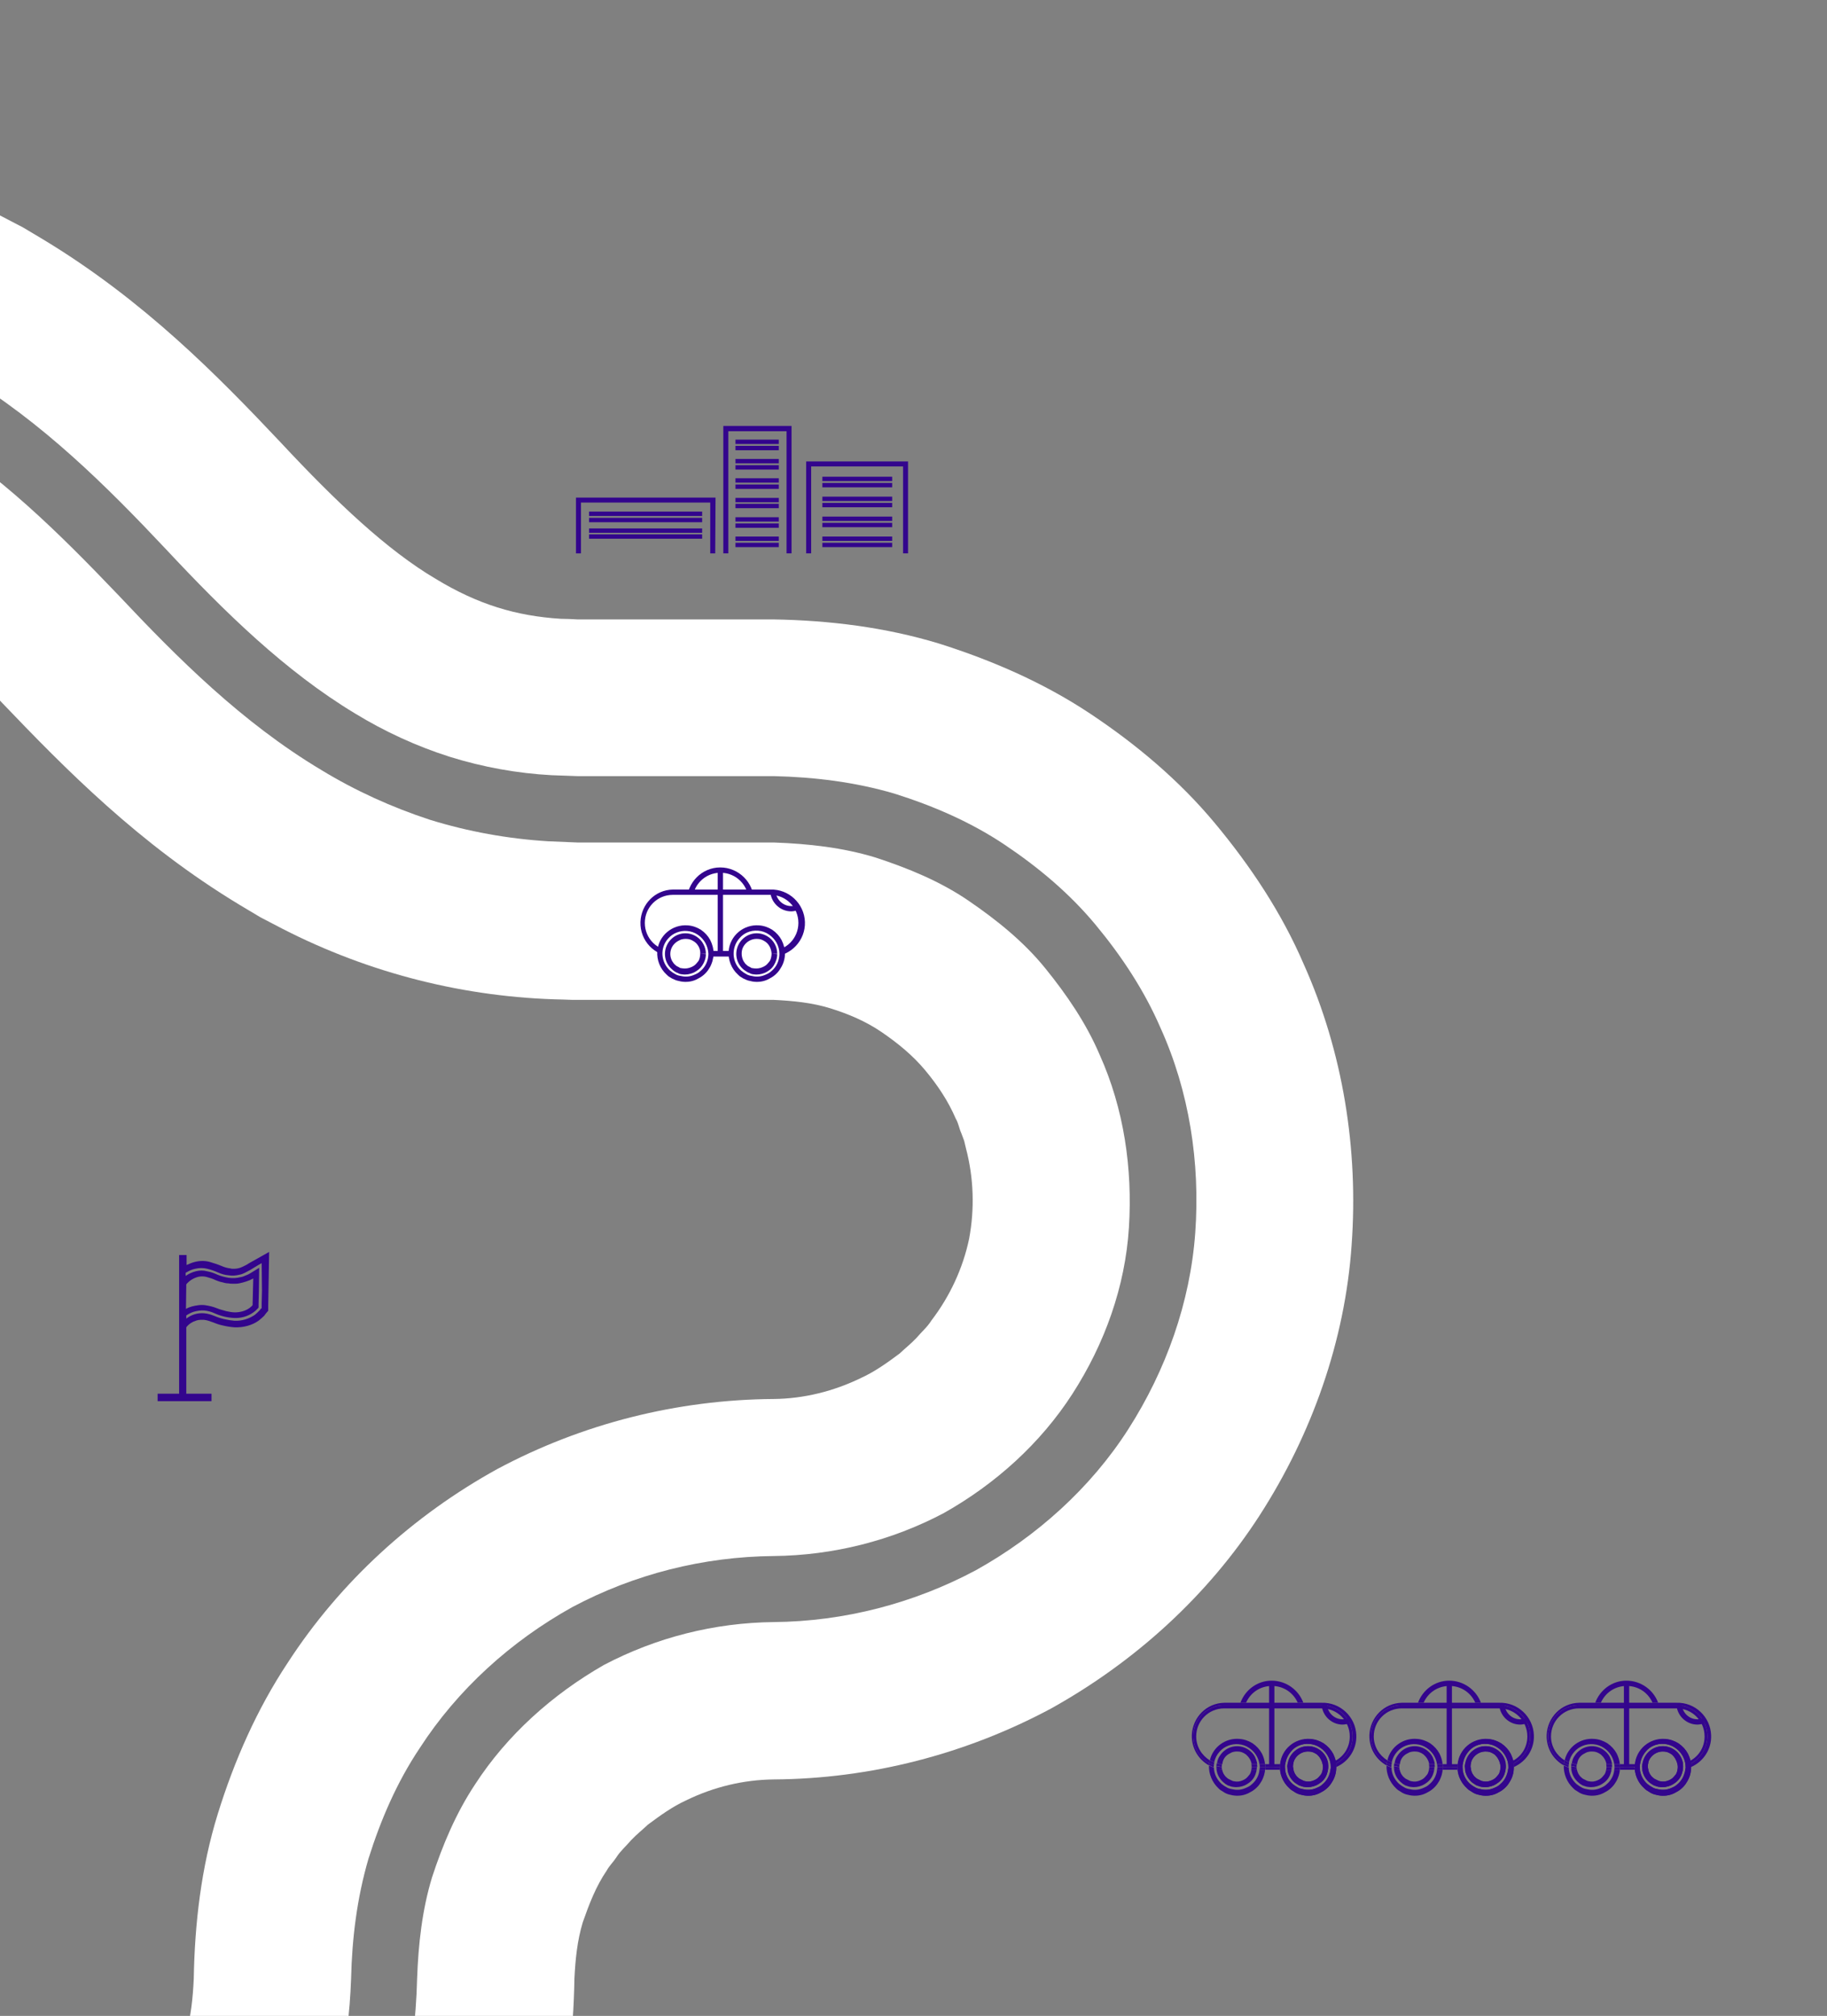 <?xml version="1.0" encoding="utf-8"?>
<!-- Generator: Adobe Illustrator 24.0.0, SVG Export Plug-In . SVG Version: 6.00 Build 0)  -->
<svg version="1.1" id="Layer_1" xmlns="http://www.w3.org/2000/svg" xmlns:xlink="http://www.w3.org/1999/xlink" x="0px" y="0px"
	 viewBox="0 0 586.5 647" style="enable-background:new 0 0 586.5 647;" xml:space="preserve">
<rect x="0" y="0" width="586.5" height="647" fill="#808080" stroke="none"/>
<style type="text/css">
	.st0{fill:#FFFFFF;}
	.st1{fill:#33058D;}
	.st2{fill:none;}
</style>
<title>hero-left</title>
<path class="st0" d="M353,338.5c-4.3-10.1-10.6-19.3-17.5-27.8c-6.9-8.5-15.6-15.5-24.7-21.7c-9.1-6.2-19.4-10.4-29.8-13.8
	c-10.5-3.2-21.5-4.4-32.5-4.8h-63l-9.6-0.4c-12.9-0.8-25.6-3.1-37.9-6.9c-12.2-4-23.9-9.3-34.9-16c-25.4-15.2-46-35.8-65.2-56.2
	c-19.1-20-38.4-39-60.9-52.5c-9.5-5.8-19.7-10.5-30.4-13.9c-10.6-3.3-21.6-5.3-32.7-5.9l-8.4-0.3h-162v50.5h162
	c1.8,0.1,3.6,0.2,5.4,0.2c14.3,0.9,26.6,4.6,40,12.8c15.5,9.2,31.9,24.6,49.8,43.8c20.2,21.1,43.9,45.3,76.2,64.8l6.7,4l7.1,3.7
	c27.9,14.3,58.7,22.1,90.1,22.7l2.9,0.1h2.5h62.1c6.2,0.3,12.4,0.9,18.2,2.7c5.8,1.8,11.5,4.2,16.6,7.7c5.1,3.5,9.9,7.4,13.9,12.2
	c4,4.8,7.4,9.9,9.8,15.5c0.9,1.5,1.1,3.2,1.8,4.7c0.3,0.8,0.6,1.6,0.9,2.4l0.6,2.5c2.5,9.5,2.8,19.4,1,29c-2,9.5-6.2,18.5-12.1,26.2
	c-1.3,2.1-3.2,3.7-4.8,5.6c-1.7,1.8-3.6,3.3-5.4,5c-3.9,2.9-7.9,5.8-12.3,7.8c-8.8,4.3-18.4,6.7-28.1,6.8
	c-31,0.2-61.5,7.9-88.8,22.5c-27,14.9-50.4,36.2-67.2,62.1c-9.9,14.9-17.2,31.5-22.5,48.6s-7.4,35.1-7.7,52.9
	c-0.3,6.2-0.9,12.4-2.7,18.2c-2,5.8-4.2,11.5-7.7,16.6c-0.8,1.5-2.1,2.7-3,4.1c-1.3,2.1-3.2,3.7-4.8,5.6c-1.7,1.8-3.6,3.3-5.4,5
	c-3.9,2.9-7.9,5.8-12.3,7.8c-8.8,4.3-18.4,6.6-28.1,6.6v50.5c19-0.2,37.7-4.9,54.6-13.8c16.5-9.3,31-22.3,41.3-38.3
	c6.1-9.2,10.4-19.4,13.8-29.8c3.2-10.5,4.4-21.5,4.8-32.5c0.3-13,1.9-26,5.6-38.6c3.9-12.4,9.1-24.5,16.4-35.4
	c12.2-18.9,29.4-34.4,49-45.3c19.9-10.6,42.1-16.2,64.7-16.4c19-0.2,37.8-4.9,54.6-13.8c16.5-9.3,31-22.3,41.3-38.3
	s16.9-34.3,18.1-53.3S360.8,355.8,353,338.5z"/>
<path class="st0" d="M418.5,309.4c-7.1-16.5-17.1-31.5-28.5-45.2c-11.4-13.7-25.2-25.3-40.1-35.2c-14.9-9.9-31.5-17.1-48.6-22.5
	c-17.2-5.2-35.1-7.4-52.9-7.7h-63c-1.8-0.1-3.6-0.2-5.4-0.2c-14.3-0.9-26.6-4.6-40.1-12.8c-15.6-9.2-31.9-24.6-49.8-43.8
	c-20.1-21.3-43.8-45.5-76-65l-6.7-4l-7.1-3.7c-27.9-14.3-58.7-22-90-22.6l-2.9-0.1h-2.5h-161.1V97h162l9.6,0.3
	c12.9,0.8,25.6,3.1,37.9,6.9c12.2,4,23.9,9.3,34.9,16c25.4,15.3,46,35.8,65.2,56.2c18.8,20.1,38.2,39.1,60.6,52.6
	c9.5,5.8,19.7,10.5,30.4,13.9c10.6,3.3,21.6,5.3,32.7,5.9l8.4,0.3h63c13,0.3,26,1.9,38.6,5.6c12.4,3.9,24.5,9.1,35.4,16.4
	c10.9,7.3,20.9,15.7,29.2,25.7c8.3,10,15.6,21,20.8,33c9.3,20.5,12.8,43.4,11.2,65.8s-9.4,44.2-21.5,63.1
	c-12.1,18.9-29.4,34.4-49,45.3c-19.9,10.6-42.2,16.4-64.8,16.6c-19,0.2-37.7,4.9-54.6,13.8c-16.4,9.4-31,22.4-41.3,38.3
	c-6.1,9.2-10.4,19.4-13.8,29.8c-3.2,10.5-4.4,21.5-4.8,32.5c-0.3,13-1.9,26-5.6,38.6c-3.9,12.4-9.1,24.5-16.4,35.4
	c-12.2,18.9-29.4,34.4-49,45.3C43,764.9,20.8,770.5-1.8,770.7v50.5c31-0.2,61.5-7.9,88.8-22.5c27-15,50.4-36.2,67.2-62.1
	c9.9-14.9,17.1-31.5,22.5-48.6c5.4-17.1,7.4-35.1,7.7-52.9c0.3-6.2,0.9-12.3,2.7-18.2c2-5.7,4.2-11.5,7.7-16.6
	c0.8-1.5,2.1-2.7,3-4.1c1.3-2.1,3.2-3.7,4.8-5.6c1.7-1.8,3.6-3.3,5.4-5c3.9-2.9,7.9-5.8,12.3-7.8c8.8-4.3,18.4-6.6,28.1-6.7
	c31-0.2,61.6-8.1,88.9-22.7c27-15,50.4-36.2,67.1-62.1c16.7-25.9,27.4-56,29.5-86.8C436.1,369.1,431.2,337.7,418.5,309.4z"/>
<path id="Path_1590" class="st1" d="M80,405.4c-0.6,0.4-1.3,0.8-2,1.1c-0.4,0.2-0.9,0.4-1.3,0.5s-0.9,0.2-1.3,0.2
	c-0.2,0-0.4,0-0.7,0s-0.5,0-0.7-0.1c-1-0.1-2-0.4-2.9-0.8c-1.2-0.5-2.5-0.9-3.8-1.3c-1.5-0.4-3.1-0.4-4.7,0c-0.9,0.2-1.8,0.6-2.7,1
	v-3.2h-2.4v44.5h-6.9v2.4h17.3v-2.4h-8.1V426c0.8-1.1,2-1.8,3.3-2.2c0.4-0.1,0.8-0.2,1.2-0.2s0.8,0,1.2,0c0.9,0.1,1.8,0.4,2.6,0.7
	l0.8,0.3l0.8,0.3c0.6,0.2,1.2,0.4,1.8,0.5c1.2,0.3,2.5,0.5,3.8,0.6c2.8,0.1,5.6-0.6,7.8-2.2c0.6-0.5,1.2-1,1.7-1.5l0.3-0.4l0.3-0.4
	l0.6-0.7l0.1-0.1v-0.1v-0.2v-0.5V419l0.3-17.2L80,405.4z M59.8,412.2c1-1.2,2.3-2,3.8-2.4c0.8-0.2,1.7-0.2,2.6,0
	c1.1,0.3,2.1,0.6,3.1,1.1c0.6,0.2,1.2,0.5,1.9,0.6c0.7,0.2,1.4,0.4,2.2,0.4c0.4,0.1,0.7,0.1,1.1,0.1s0.8,0,1.2,0
	c0.8,0,1.5-0.2,2.3-0.4c0.7-0.2,1.4-0.4,2.1-0.7c0.4-0.2,1.1-0.5,1.2-0.6l-0.1,3.9l-0.1,4.1v0.5l0,0L81,419l-0.3,0.3
	c-0.2,0.2-0.4,0.3-0.6,0.5c-1.4,1-3.1,1.4-4.7,1.4c-0.9,0-1.9-0.2-2.8-0.4c-0.5-0.1-0.9-0.3-1.4-0.4l-0.7-0.2l-0.8-0.3
	c-1.2-0.5-2.5-0.8-3.8-1c-0.7-0.1-1.4-0.1-2.2,0c-0.7,0.1-1.4,0.2-2.1,0.4c-0.6,0.2-1.3,0.4-1.9,0.8L59.8,412.2z M84.1,414.2
	l-0.1,4.2v1.1v0.3c0,0.1-0.1,0.2-0.2,0.2s-0.2,0.3-0.4,0.5s-0.3,0.3-0.4,0.4l-0.4,0.4c-0.3,0.2-0.5,0.5-0.8,0.7
	c-1.9,1.3-4.2,2-6.5,1.9c-2.3-0.2-4.5-0.7-6.6-1.6c-1-0.4-2-0.7-3.1-0.8c-1-0.1-2.1,0-3.1,0.3s-1.9,0.8-2.7,1.4v-1
	c0.7-0.5,1.5-0.9,2.4-1.2c1.1-0.3,2.3-0.5,3.4-0.4s2.2,0.4,3.3,0.9c2,0.9,4.1,1.4,6.3,1.5c2.1,0.1,4.3-0.5,6-1.7
	c0.3-0.2,0.5-0.4,0.8-0.6l0.3-0.3c0.1-0.1,0.2-0.2,0.3-0.3l0.3-0.3c0-0.1,0.1-0.1,0.1-0.2v-0.2v-0.9l0.1-4.1l0.1-7.5
	c-0.9,0.5-1.7,1.1-2.6,1.6c-0.5,0.3-1,0.6-1.6,0.8c-0.6,0.3-1.2,0.5-1.8,0.6c-1.2,0.3-2.5,0.4-3.8,0.2c-1.2-0.2-2.4-0.5-3.6-1
	c-1.1-0.5-2.2-0.9-3.4-1.1c-1.1-0.3-2.3-0.3-3.5,0c-1.2,0.3-2.3,0.8-3.3,1.5v-1c1-0.6,2-1.1,3.1-1.3c1.3-0.3,2.6-0.3,3.8,0
	s2.4,0.7,3.5,1.2s2.2,0.8,3.4,0.9c1.2,0.2,2.3,0.1,3.5-0.2c0.6-0.1,1.1-0.3,1.7-0.6c0.6-0.3,1.1-0.6,1.7-0.9
	c1.2-0.7,2.4-1.5,3.7-2.2L84.1,414.2z"/>
<g id="Group_3152">
	<g id="Group_3151">
		<g id="Group_3139">
			<circle id="Ellipse_135" class="st0" cx="231.3" cy="289.1" r="9.9"/>
			<path id="Path_1591" class="st1" d="M231.3,299.9c-5.9,0-10.8-4.8-10.8-10.7c0-5.9,4.8-10.8,10.7-10.8s10.8,4.8,10.8,10.7l0,0
				C242,295.1,237.2,299.9,231.3,299.9z M231.3,280.1c-5,0-9,4-9,9s4,9,9,9s9-4,9-9S236.3,280.1,231.3,280.1z"/>
		</g>
		<g id="Group_3140">
			<path id="Path_1592" class="st0" d="M247.3,286.3H216c-5.5,0-9.9,4.4-9.9,9.9s4.4,9.9,9.9,9.9l0,0h31.3c5.5,0,9.9-4.4,9.9-9.9
				C257.2,290.8,252.7,286.3,247.3,286.3L247.3,286.3z"/>
			<path id="Path_1593" class="st1" d="M247.3,307H216c-5.9-0.2-10.6-5.1-10.4-11.1c0.2-5.7,4.7-10.3,10.4-10.4h31.3
				c5.9-0.2,10.9,4.5,11.1,10.4c0.2,5.9-4.5,10.9-10.4,11.1C247.7,307,247.5,307,247.3,307L247.3,307z M216,287.2c-5,0-9,4-9,9
				s4,9,9,9h31.3c5,0,9-4,9-9s-4-9-9-9l0,0H216z"/>
		</g>
		<g id="Group_3141">
			<circle id="Ellipse_136" class="st0" cx="219.9" cy="306.2" r="7.8"/>
		</g>
		<g id="Group_3144">
			<g id="Group_3142">
				<path id="Path_1594" class="st1" d="M224.8,306.1c0,0.5-0.1,0.9-0.2,1.4c-0.1,0.4-0.3,0.9-0.6,1.2c-0.3,0.4-0.6,0.7-0.9,1
					c-0.4,0.3-0.7,0.5-1.2,0.7c-0.9,0.4-1.8,0.5-2.7,0.4c-0.2,0-0.5-0.1-0.7-0.1s-0.4-0.2-0.6-0.3s-0.4-0.2-0.6-0.3
					c-0.2-0.1-0.4-0.3-0.5-0.4c-0.4-0.3-0.7-0.7-1-1.2c-1.3-2.3-0.5-5.2,1.9-6.5c0.4-0.2,0.7-0.4,1.1-0.5c0.7-0.2,1.5-0.2,2.2-0.1
					s1.4,0.5,2,0.9C224.2,303.2,224.9,304.7,224.8,306.1h1.8c0-1.1-0.3-2.2-0.8-3.1c-0.5-1-1.3-1.8-2.2-2.4c-3.1-2-7.1-1.1-9.1,2
					c-1.7,2.7-1.3,6.2,1.1,8.4c0.2,0.2,0.5,0.4,0.7,0.6c0.3,0.2,0.5,0.3,0.8,0.5c0.3,0.1,0.6,0.2,0.9,0.4c0.3,0.1,0.6,0.2,0.9,0.2
					c1.3,0.2,2.5,0,3.7-0.5c0.6-0.3,1.1-0.6,1.6-1c1-0.8,1.7-1.9,2.1-3.1c0.2-0.6,0.3-1.2,0.3-1.9L224.8,306.1z"/>
			</g>
			<g id="Group_3143">
				<path id="Path_1595" class="st1" d="M227.4,306.1c0,0.7-0.1,1.4-0.3,2.1c-0.4,1.4-1.2,2.6-2.3,3.5c-0.5,0.5-1.1,0.8-1.8,1.1
					c-1.3,0.6-2.7,0.8-4.1,0.5c-0.3-0.1-0.7-0.1-1-0.2s-0.7-0.2-1-0.4c-0.6-0.3-1.2-0.7-1.8-1.2c-3-2.7-3.3-7.3-0.6-10.3
					c1.5-1.7,3.8-2.6,6.1-2.4c1.2,0.1,2.4,0.5,3.4,1.2C226.1,301.4,227.3,303.7,227.4,306.1h1.7c0-1.5-0.4-3-1.1-4.4
					c-0.7-1.3-1.7-2.4-3-3.3c-1.3-0.8-2.7-1.3-4.2-1.4c-5-0.4-9.4,3.3-9.8,8.3c-0.2,2.8,0.9,5.6,3,7.5c0.3,0.3,0.6,0.6,1,0.8
					c0.4,0.2,0.7,0.5,1.1,0.6c0.4,0.2,0.8,0.4,1.2,0.5s0.8,0.2,1.3,0.3c1.7,0.3,3.5,0.1,5.1-0.7c0.8-0.4,1.5-0.8,2.2-1.4
					s1.3-1.3,1.7-2c0.5-0.7,0.8-1.5,1.1-2.4c0.2-0.8,0.4-1.7,0.4-2.6L227.4,306.1z"/>
			</g>
		</g>
		<g id="Group_3145">
			<circle id="Ellipse_137" class="st0" cx="242.8" cy="306.2" r="7.8"/>
		</g>
		<g id="Group_3148">
			<g id="Group_3146">
				<path id="Path_1596" class="st1" d="M247.7,306.1c0,0.5-0.1,0.9-0.2,1.4c-0.1,0.4-0.3,0.9-0.6,1.2c-0.3,0.4-0.6,0.7-0.9,1
					c-0.4,0.3-0.7,0.5-1.2,0.7c-0.9,0.4-1.8,0.5-2.7,0.4c-0.2,0-0.5-0.1-0.7-0.1s-0.4-0.2-0.6-0.3s-0.4-0.2-0.6-0.3
					c-0.2-0.1-0.4-0.3-0.5-0.4c-0.4-0.3-0.7-0.7-1-1.2c-0.7-1.3-0.8-2.9-0.3-4.2c0.6-1.4,1.8-2.4,3.2-2.8c0.7-0.2,1.5-0.2,2.2-0.1
					s1.4,0.5,2,0.9C247,303.2,247.6,304.6,247.7,306.1h1.8c0-2.2-1.1-4.3-3-5.5c-3.1-2-7.1-1.1-9.1,2c-1.7,2.7-1.3,6.2,1.1,8.4
					c0.2,0.2,0.5,0.4,0.8,0.6s0.5,0.3,0.8,0.5c0.3,0.1,0.6,0.2,0.9,0.4c0.3,0.1,0.6,0.2,0.9,0.2c1.3,0.2,2.5,0,3.7-0.5
					c0.6-0.3,1.1-0.6,1.6-1c1-0.8,1.6-1.9,2-3.1c0.2-0.6,0.3-1.2,0.3-1.9L247.7,306.1z"/>
			</g>
			<g id="Group_3147">
				<path id="Path_1597" class="st1" d="M250.2,306.1c0,0.7-0.1,1.4-0.3,2.1c-0.4,1.4-1.2,2.6-2.3,3.5c-0.5,0.5-1.1,0.8-1.8,1.1
					c-1.3,0.6-2.7,0.8-4.1,0.5c-0.3-0.1-0.7-0.1-1-0.2s-0.7-0.2-1-0.4c-0.6-0.3-1.2-0.7-1.8-1.2c-3-2.7-3.2-7.4-0.5-10.4
					c0.7-0.8,1.5-1.4,2.4-1.8c1.1-0.5,2.3-0.7,3.6-0.6c1.2,0.1,2.4,0.5,3.4,1.2C248.9,301.3,250.2,303.6,250.2,306.1h1.8
					c0-1.5-0.4-3-1.1-4.4c-0.7-1.3-1.7-2.4-3-3.3c-1.3-0.8-2.7-1.3-4.2-1.4c-5-0.4-9.4,3.3-9.8,8.3c-0.2,2.8,0.9,5.6,3,7.5
					c0.3,0.3,0.6,0.6,1,0.8c0.4,0.2,0.7,0.5,1.1,0.6c0.4,0.2,0.8,0.4,1.2,0.5s0.8,0.2,1.3,0.3c1.7,0.3,3.5,0.1,5.1-0.7
					c0.8-0.4,1.5-0.8,2.2-1.4s1.3-1.3,1.7-2c1-1.5,1.5-3.2,1.5-5L250.2,306.1z"/>
			</g>
		</g>
		<g id="Group_3149">
			<path id="Path_1598" class="st1" d="M254,292.5c-3.4,0-6.3-2.6-6.7-6l1.7-0.2c0.3,2.5,2.4,4.5,5,4.5c0.6,0,1.1-0.1,1.7-0.3
				l0.6,1.6C255.5,292.3,254.7,292.5,254,292.5z"/>
		</g>
		<g id="Group_3150">
			<rect id="Rectangle_759" x="230.4" y="279.3" class="st1" width="1.7" height="26.9"/>
		</g>
	</g>
</g>
<g id="Group_3201">
	<g id="Group_3164">
		<g id="Group_3162">
			<path id="Path_1609" class="st1" d="M286.4,153H264v1.4h22.4V153z"/>
		</g>
		<g id="Group_3163">
			<path id="Path_1610" class="st1" d="M286.4,155H264v1.4h22.4V155z"/>
		</g>
	</g>
	<g id="Group_3167">
		<g id="Group_3165">
			<path id="Path_1611" class="st1" d="M286.4,159.4H264v1.4h22.4V159.4z"/>
		</g>
		<g id="Group_3166">
			<path id="Path_1612" class="st1" d="M286.4,161.4H264v1.4h22.4V161.4z"/>
		</g>
	</g>
	<g id="Group_3170">
		<g id="Group_3168">
			<path id="Path_1613" class="st1" d="M286.4,165.8H264v1.4h22.4V165.8z"/>
		</g>
		<g id="Group_3169">
			<path id="Path_1614" class="st1" d="M286.4,167.8H264v1.4h22.4V167.8z"/>
		</g>
	</g>
	<g id="Group_3173">
		<g id="Group_3171">
			<path id="Path_1615" class="st1" d="M286.4,172.2H264v1.4h22.4V172.2z"/>
		</g>
		<g id="Group_3172">
			<path id="Path_1616" class="st1" d="M286.4,174.2H264v1.4h22.4V174.2z"/>
		</g>
	</g>
	<g id="Group_3176">
		<g id="Group_3174">
			<path id="Path_1617" class="st1" d="M250,141.1h-13.9v1.4H250V141.1z"/>
		</g>
		<g id="Group_3175">
			<path id="Path_1618" class="st1" d="M250,143.1h-13.9v1.4H250V143.1z"/>
		</g>
	</g>
	<g id="Group_3179">
		<g id="Group_3177">
			<path id="Path_1619" class="st1" d="M250,147.3h-13.9v1.4H250V147.3z"/>
		</g>
		<g id="Group_3178">
			<path id="Path_1620" class="st1" d="M250,149.3h-13.9v1.4H250V149.3z"/>
		</g>
	</g>
	<g id="Group_3182">
		<g id="Group_3180">
			<path id="Path_1621" class="st1" d="M250,153.5h-13.9v1.4H250V153.5z"/>
		</g>
		<g id="Group_3181">
			<path id="Path_1622" class="st1" d="M250,155.5h-13.9v1.4H250V155.5z"/>
		</g>
	</g>
	<g id="Group_3185">
		<g id="Group_3183">
			<path id="Path_1623" class="st1" d="M250,159.8h-13.9v1.4H250V159.8z"/>
		</g>
		<g id="Group_3184">
			<path id="Path_1624" class="st1" d="M250,161.7h-13.9v1.4H250V161.7z"/>
		</g>
	</g>
	<g id="Group_3188">
		<g id="Group_3186">
			<path id="Path_1625" class="st1" d="M250,166h-13.9v1.4H250V166z"/>
		</g>
		<g id="Group_3187">
			<path id="Path_1626" class="st1" d="M250,168h-13.9v1.4H250V168z"/>
		</g>
	</g>
	<g id="Group_3191">
		<g id="Group_3189">
			<path id="Path_1627" class="st1" d="M250,172.2h-13.9v1.4H250V172.2z"/>
		</g>
		<g id="Group_3190">
			<path id="Path_1628" class="st1" d="M250,174.2h-13.9v1.4H250V174.2z"/>
		</g>
	</g>
	<g id="Group_3194">
		<g id="Group_3192">
			<path id="Path_1629" class="st1" d="M225.4,164.2h-36.3v1.4h36.3V164.2z"/>
		</g>
		<g id="Group_3193">
			<path id="Path_1630" class="st1" d="M225.4,166.2h-36.3v1.4h36.3V166.2z"/>
		</g>
	</g>
	<g id="Group_3197">
		<g id="Group_3195">
			<path id="Path_1631" class="st1" d="M225.4,169.6h-36.3v1.4h36.3V169.6z"/>
		</g>
		<g id="Group_3196">
			<path id="Path_1632" class="st1" d="M225.4,171.5h-36.3v1.4h36.3V171.5z"/>
		</g>
	</g>
	<g id="Group_3198">
		<path id="Path_1633" class="st1" d="M229.6,177.6H228v-16.3h-41.5v16.3h-1.6v-17.9h44.8L229.6,177.6L229.6,177.6z"/>
	</g>
	<g id="Group_3199">
		<path id="Path_1634" class="st1" d="M254.1,177.6h-1.6v-39.2h-18.7v39.2h-1.6v-40.9h21.9L254.1,177.6L254.1,177.6z"/>
	</g>
	<g id="Group_3200">
		<path id="Path_1635" class="st1" d="M291.5,177.6h-1.6v-27.9h-29.5v27.9h-1.6v-29.5h32.7V177.6z"/>
	</g>
</g>
<g>
	<g>
		<g id="Group_3141-3">
			<path id="Path_1636" class="st2" d="M396.9,559.4c4.3,0,7.8,3.5,7.8,7.8s-3.5,7.8-7.8,7.8s-7.8-3.5-7.8-7.8l0,0
				C389.2,562.9,392.7,559.4,396.9,559.4z"/>
		</g>
		<g id="Group_3145-3">
			<circle id="Ellipse_137-3" class="st2" cx="419.8" cy="567.2" r="7.8"/>
		</g>
		<g id="Group_3148-3">
			<g id="Group_3146-3">
				<path id="Path_1596-3" class="st1" d="M424.7,567.1c0,0.5-0.1,0.9-0.2,1.4c-0.1,0.4-0.3,0.9-0.6,1.2c-0.3,0.4-0.6,0.7-0.9,1
					c-0.4,0.3-0.7,0.5-1.2,0.7c-0.9,0.4-1.8,0.5-2.7,0.3c-0.2,0-0.5-0.1-0.7-0.2s-0.4-0.2-0.6-0.3s-0.4-0.2-0.6-0.3
					s-0.4-0.3-0.5-0.4c-0.4-0.3-0.7-0.7-1-1.2c-0.7-1.3-0.8-2.9-0.3-4.2c0.6-1.4,1.8-2.4,3.2-2.8c0.7-0.2,1.5-0.2,2.2-0.1
					c0.7,0.1,1.4,0.5,2,0.9C424,564.2,424.6,565.6,424.7,567.1l1.7-0.1c0-2.2-1.1-4.3-3-5.5c-3.1-2-7.1-1.1-9.1,2
					c-1.7,2.7-1.3,6.2,1.1,8.4c0.2,0.2,0.5,0.4,0.8,0.6c0.3,0.2,0.5,0.3,0.8,0.5c0.3,0.1,0.6,0.2,0.9,0.3s0.6,0.2,0.9,0.2
					c1.3,0.2,2.5,0,3.7-0.5c0.6-0.3,1.1-0.6,1.6-1c1-0.8,1.7-1.9,2-3.1c0.2-0.6,0.3-1.2,0.3-1.9L424.7,567.1z"/>
			</g>
			<g id="Group_3147-3">
				<path id="Path_1597-3" class="st1" d="M427.2,567.1c0,0.7-0.1,1.4-0.3,2.1c-0.4,1.4-1.2,2.6-2.3,3.5c-0.5,0.5-1.1,0.8-1.8,1.1
					c-1.3,0.6-2.7,0.8-4.1,0.5c-0.3-0.1-0.7-0.1-1-0.2c-0.3-0.1-0.7-0.2-1-0.4c-0.6-0.3-1.2-0.7-1.8-1.2c-3-2.7-3.2-7.4-0.5-10.4
					c0.7-0.8,1.5-1.4,2.4-1.8c1.1-0.5,2.3-0.7,3.6-0.6c1.2,0.1,2.4,0.5,3.4,1.2C425.9,562.3,427.2,564.6,427.2,567.1h1.8
					c0-1.5-0.4-3-1.1-4.3s-1.7-2.4-3-3.3c-1.3-0.8-2.7-1.3-4.2-1.4c-5-0.4-9.4,3.3-9.8,8.3c-0.2,2.8,0.9,5.6,3,7.5
					c0.3,0.3,0.6,0.6,1,0.8s0.7,0.5,1.1,0.7s0.8,0.4,1.2,0.5c0.4,0.1,0.8,0.2,1.3,0.3c1.7,0.3,3.5,0.1,5.1-0.7
					c0.8-0.4,1.5-0.8,2.2-1.4c0.7-0.6,1.3-1.3,1.7-2c1-1.5,1.5-3.2,1.5-5L427.2,567.1z"/>
			</g>
		</g>
		<g id="Group_3149-3">
			<path id="Path_1598-3" class="st1" d="M431,553.5c-3.4,0-6.3-2.6-6.7-6l1.7-0.2c0.3,2.5,2.4,4.5,5,4.5c0.6,0,1.1-0.1,1.7-0.3
				l0.6,1.6C432.5,553.3,431.7,553.5,431,553.5z"/>
		</g>
		<g id="Group_3150-3">
			<rect id="Rectangle_759-3" x="407.4" y="540.2" class="st1" width="1.7" height="26.9"/>
		</g>
		<path class="st1" d="M400,546.5c1.4-3.2,4.5-5.4,8.3-5.4s6.9,2.2,8.3,5.4h1.8c-1.5-4.1-5.5-7.1-10.2-7.1c-4.6,0-8.5,3-10,7.1H400z
			"/>
		<path class="st2" d="M426.1,568.9c-0.3,1.2-1,2.3-2,3.1c-0.5,0.4-1,0.7-1.6,1c-1.2,0.5-2.4,0.7-3.7,0.5c-0.3,0-0.6-0.1-0.9-0.2
			s-0.6-0.2-0.9-0.3c-0.3-0.2-0.5-0.3-0.8-0.5c-0.3-0.2-0.6-0.4-0.8-0.6c-1.2-1.1-1.9-2.5-2.1-3.9h-0.8c0.2,1.7,1,3.3,2.3,4.5
			c0.6,0.5,1.2,0.9,1.8,1.2c0.3,0.2,0.7,0.3,1,0.4c0.3,0.1,0.7,0.1,1,0.2c1.4,0.3,2.8,0.1,4.1-0.5c0.7-0.3,1.3-0.6,1.8-1.1
			c1.1-0.9,1.9-2.1,2.3-3.5c0.1-0.5,0.2-1,0.3-1.5c-0.3,0.1-0.5,0.1-0.8,0.2C426.3,568.2,426.2,568.6,426.1,568.9z"/>
		<path class="st2" d="M415.2,568c0.1,0.4,0.2,0.9,0.5,1.3c0.3,0.5,0.6,0.9,1,1.2c0.1,0.1,0.3,0.3,0.5,0.4s0.4,0.2,0.6,0.3
			s0.4,0.2,0.6,0.3s0.5,0.2,0.7,0.2c0.9,0.2,1.8,0.1,2.7-0.3c0.5-0.2,0.8-0.4,1.2-0.7c0.3-0.3,0.6-0.6,0.9-1
			c0.3-0.3,0.5-0.8,0.6-1.2c0-0.2,0.1-0.3,0.1-0.5c-0.1,0-0.2,0-0.3,0H415.2z"/>
		<path class="st2" d="M423.4,561.5c1.6,1,2.6,2.7,2.9,4.5c0.3-0.1,0.5-0.1,0.8-0.2c-0.4-2-1.5-3.7-3.3-4.9c-1-0.7-2.2-1.1-3.4-1.2
			c-1.3-0.1-2.5,0.1-3.6,0.6c-0.9,0.4-1.7,1-2.4,1.8c-1.1,1.2-1.7,2.6-1.8,4.1h0.8c0.1-0.9,0.4-1.9,1-2.7
			C416.3,560.4,420.3,559.5,423.4,561.5z"/>
		<path class="st2" d="M420.8,562.2c-0.7-0.1-1.5-0.1-2.2,0.1c-1.4,0.4-2.6,1.4-3.2,2.8c-0.1,0.3-0.2,0.7-0.3,1.1h9.2
			c0.1,0,0.2,0,0.3,0c-0.2-1.2-0.8-2.2-1.8-3.1C422.2,562.7,421.5,562.3,420.8,562.2z"/>
		<path class="st2" d="M420.7,558.1c1.5,0.1,2.9,0.6,4.2,1.4c1.3,0.9,2.3,2,3,3.3c0.4,0.7,0.7,1.5,0.8,2.2c2.7-1.5,4.6-4.5,4.6-7.8
			c0-5-4-9-9-9H393c-5,0-9,4-9,9s4,9,9,9h17.9C411.4,561.3,415.8,557.7,420.7,558.1z"/>
		<path class="st2" d="M391.5,563.5c2-3.1,6-4,9.1-2c0.9,0.6,1.7,1.4,2.2,2.4c0.4,0.7,0.6,1.5,0.7,2.3h0.8c-0.3-2.1-1.5-4-3.3-5.2
			c-1-0.7-2.2-1.1-3.4-1.2c-2.3-0.2-4.6,0.7-6.1,2.4c-0.9,1-1.5,2.2-1.7,3.4c0.3,0.1,0.5,0.2,0.8,0.3
			C390.7,565,391,564.2,391.5,563.5z"/>
		<path class="st2" d="M392.3,567.9c0.1,0.5,0.2,0.9,0.5,1.4c0.3,0.5,0.6,0.9,1,1.2c0.1,0.1,0.3,0.3,0.5,0.4s0.4,0.2,0.6,0.3
			s0.4,0.2,0.6,0.3s0.5,0.2,0.7,0.2c0.9,0.2,1.8,0.1,2.7-0.3c0.5-0.2,0.8-0.4,1.2-0.7c0.3-0.3,0.6-0.6,0.9-1
			c0.3-0.3,0.5-0.8,0.6-1.2c0-0.2,0.1-0.3,0.1-0.5H393C392.8,568,392.5,568,392.3,567.9z"/>
		<path class="st2" d="M403.2,568.9c-0.3,1.2-1,2.3-2,3.1c-0.5,0.4-1,0.7-1.6,1c-1.2,0.5-2.4,0.7-3.7,0.5c-0.3,0-0.6-0.1-0.9-0.2
			s-0.6-0.2-0.9-0.3c-0.3-0.2-0.5-0.3-0.8-0.5c-0.2-0.2-0.5-0.4-0.7-0.6c-1.3-1.2-2-2.7-2.1-4.3c-0.3-0.1-0.6-0.2-0.8-0.3
			c0.1,1.9,0.9,3.8,2.4,5.2c0.6,0.5,1.2,0.9,1.8,1.2c0.3,0.2,0.7,0.3,1,0.4c0.3,0.1,0.7,0.1,1,0.2c1.4,0.3,2.8,0.1,4.1-0.5
			c0.7-0.3,1.3-0.6,1.8-1.1c1.1-0.9,1.9-2.1,2.3-3.5c0.1-0.4,0.2-0.8,0.2-1.2h-0.9C403.4,568.3,403.3,568.6,403.2,568.9z"/>
		<path class="st2" d="M401.8,566.2c-0.2-1.2-0.8-2.2-1.8-3.1c-0.6-0.4-1.3-0.8-2-0.9c-0.7-0.1-1.5-0.1-2.2,0.1
			c-0.4,0.1-0.7,0.3-1.1,0.5c-1.4,0.7-2.2,2-2.4,3.4c0.2,0,0.5,0,0.7,0H401.8z"/>
		<path class="st1" d="M393.3,572.5c0.3,0.2,0.5,0.3,0.8,0.5c0.3,0.1,0.6,0.2,0.9,0.3s0.6,0.2,0.9,0.2c1.3,0.2,2.5,0,3.7-0.5
			c0.6-0.3,1.1-0.6,1.6-1c1-0.8,1.7-1.9,2-3.1c0.1-0.3,0.2-0.6,0.2-0.9h-1.7c0,0.2-0.1,0.3-0.1,0.5c-0.1,0.4-0.3,0.9-0.6,1.2
			c-0.3,0.4-0.6,0.7-0.9,1c-0.4,0.3-0.7,0.5-1.2,0.7c-0.9,0.4-1.8,0.5-2.7,0.3c-0.2,0-0.5-0.1-0.7-0.2s-0.4-0.2-0.6-0.3
			s-0.4-0.2-0.6-0.3s-0.4-0.3-0.5-0.4c-0.4-0.3-0.7-0.7-1-1.2c-0.2-0.4-0.4-0.9-0.5-1.4c-0.6-0.1-1.2-0.2-1.8-0.3
			c0.1,1.6,0.8,3.1,2.1,4.3C392.8,572.1,393.1,572.3,393.3,572.5z"/>
		<path class="st1" d="M394.7,562.8c0.4-0.2,0.7-0.4,1.1-0.5c0.7-0.2,1.5-0.2,2.2-0.1c0.7,0.1,1.4,0.5,2,0.9c1,0.9,1.6,1.9,1.8,3.1
			h1.8c-0.1-0.8-0.4-1.6-0.7-2.3c-0.5-1-1.3-1.8-2.2-2.4c-3.1-2-7.1-1.1-9.1,2c-0.5,0.7-0.8,1.5-0.9,2.4c0.5,0.1,1.1,0.3,1.7,0.3
			C392.5,564.8,393.3,563.5,394.7,562.8z"/>
		<path class="st1" d="M391.5,562.2c1.5-1.7,3.8-2.6,6.1-2.4c1.2,0.1,2.4,0.5,3.4,1.2c1.8,1.2,3,3.1,3.3,5.2h1.8
			c-0.1-1.2-0.5-2.4-1-3.4c-0.7-1.3-1.7-2.4-3-3.3c-1.3-0.8-2.7-1.3-4.2-1.4c-4.5-0.4-8.5,2.6-9.5,6.8c0.5,0.3,0.9,0.5,1.4,0.7
			C390,564.4,390.6,563.2,391.5,562.2z"/>
		<path class="st1" d="M404.1,569.2c-0.4,1.4-1.2,2.6-2.3,3.5c-0.5,0.5-1.1,0.8-1.8,1.1c-1.3,0.6-2.7,0.8-4.1,0.5
			c-0.3-0.1-0.7-0.1-1-0.2c-0.3-0.1-0.7-0.2-1-0.4c-0.6-0.3-1.2-0.7-1.8-1.2c-1.5-1.4-2.4-3.3-2.4-5.2c-0.5-0.2-1.1-0.4-1.6-0.7
			c-0.1,2.7,1,5.4,3,7.3c0.3,0.3,0.6,0.6,1,0.8c0.4,0.2,0.7,0.5,1.1,0.7c0.4,0.2,0.8,0.4,1.2,0.5c0.4,0.1,0.8,0.2,1.3,0.3
			c1.7,0.3,3.5,0.1,5.1-0.7c0.8-0.4,1.5-0.8,2.2-1.4c0.7-0.6,1.3-1.3,1.7-2c0.5-0.7,0.8-1.5,1.1-2.4c0.1-0.5,0.3-1.1,0.3-1.7h-1.8
			C404.3,568.4,404.2,568.8,404.1,569.2z"/>
		<path class="st1" d="M406.1,568h4.8c0-0.3,0-0.6-0.1-0.9h-4.7C406.2,567.4,406.2,567.7,406.1,568z"/>
		<path class="st1" d="M424.3,546.5H393c-5.7,0.1-10.2,4.7-10.4,10.4c-0.1,4.2,2.1,7.8,5.5,9.7c0-0.1,0-0.2,0-0.2
			c0-0.2,0-0.4,0.1-0.5c-3-1.7-5.1-4.9-5.1-8.7c0-5.5,4.4-9.9,9.9-9.9h31.3c5.5,0,9.9,4.5,9.9,9.9c0,3.8-2.1,7.1-5.3,8.8
			c0,0.4,0.1,0.7,0.1,1.1c3.9-1.7,6.6-5.7,6.4-10.2C435.2,551,430.2,546.3,424.3,546.5z"/>
		<path class="st1" d="M401.7,568h1.7c0-0.3,0.1-0.6,0.1-0.9h-1.7C401.8,567.4,401.8,567.7,401.7,568z"/>
		<path class="st1" d="M392.2,567.1c-0.6,0-1.2-0.1-1.7-0.3c0,0.3,0,0.6,0,0.8c0.6,0.2,1.2,0.3,1.8,0.3
			C392.2,567.6,392.2,567.4,392.2,567.1z"/>
		<path class="st1" d="M389.7,566.5c-0.5-0.2-1-0.4-1.5-0.7c0,0.2-0.1,0.4-0.1,0.5c0,0.1,0,0.2,0,0.2c0.5,0.3,1,0.5,1.6,0.7
			C389.6,567.1,389.7,566.8,389.7,566.5z"/>
		<path class="st1" d="M404.4,567.1c0,0.3,0,0.6-0.1,0.9h1.8c0-0.3,0.1-0.6,0.1-0.9H404.4z"/>
		<path class="st1" d="M406.2,567.1L406.2,567.1L406.2,567.1L406.2,567.1C406.2,567.1,406.2,567.1,406.2,567.1l4.7,0
			c0-0.2,0-0.5,0-0.7c0-0.1,0-0.1,0-0.2h-4.8C406.2,566.5,406.2,566.8,406.2,567.1L406.2,567.1z"/>
		<path class="st1" d="M434.2,557.2c0-5.4-4.4-9.9-9.9-9.9H393c-5.5,0-9.9,4.4-9.9,9.9c0,3.7,2,7,5.1,8.7c0-0.3,0.1-0.6,0.2-0.9
			c-2.6-1.6-4.4-4.4-4.4-7.7c0-5,4-9,9-9h31.3c5,0,9,4,9,9c0,3.4-1.8,6.3-4.6,7.8c0.1,0.3,0.1,0.6,0.2,0.9
			C432.1,564.3,434.2,561,434.2,557.2z"/>
		<path class="st1" d="M401.8,567.1h1.7c0,0,0-0.1,0-0.1L401.8,567.1z"/>
		<rect x="401.8" y="567.1" class="st1" width="1.7" height="0"/>
		<path class="st1" d="M392.3,566.2c-0.6,0-1.1-0.1-1.7-0.3c-0.1,0.3-0.1,0.6-0.1,0.9c0.6,0.1,1.1,0.2,1.7,0.3
			C392.2,566.8,392.2,566.5,392.3,566.2z"/>
		<path class="st1" d="M401.8,567.1l1.7-0.1c0,0,0,0.1,0,0.1h0.1c0-0.3,0-0.6-0.1-0.9h-1.8C401.8,566.5,401.8,566.8,401.8,567.1z"/>
		<polygon class="st1" points="406.2,567.1 406.2,567.1 406.2,567.1 		"/>
		<polygon class="st1" points="406.2,567.1 406.2,567.1 404.4,567.1 406.2,567.1 		"/>
		<polygon class="st1" points="406.2,567.1 406.2,567.1 406.2,567.1 		"/>
		<polygon class="st1" points="406.2,567.1 406.2,567.1 404.4,567.1 404.4,567.1 		"/>
		<path class="st1" d="M389.7,566.5c0-0.3,0.1-0.6,0.1-0.9c-0.5-0.2-1-0.4-1.4-0.7c-0.1,0.3-0.1,0.6-0.2,0.9
			C388.6,566.1,389.2,566.3,389.7,566.5z"/>
		<path class="st1" d="M404.4,567.1l1.8,0c0-0.3,0-0.6-0.1-0.9h-1.8C404.4,566.5,404.4,566.8,404.4,567.1z"/>
		<path class="st1" d="M424.6,568c0,0.2-0.1,0.3-0.1,0.5c-0.1,0.4-0.3,0.9-0.6,1.2c-0.3,0.4-0.6,0.7-0.9,1c-0.4,0.3-0.7,0.5-1.2,0.7
			c-0.9,0.4-1.8,0.5-2.7,0.3c-0.2,0-0.5-0.1-0.7-0.2s-0.4-0.2-0.6-0.3s-0.4-0.2-0.6-0.3s-0.4-0.3-0.5-0.4c-0.4-0.3-0.7-0.7-1-1.2
			c-0.2-0.4-0.4-0.9-0.5-1.3h-1.9c0.2,1.4,0.9,2.8,2.1,3.9c0.2,0.2,0.5,0.4,0.8,0.6c0.3,0.2,0.5,0.3,0.8,0.5
			c0.3,0.1,0.6,0.2,0.9,0.3s0.6,0.2,0.9,0.2c1.3,0.2,2.5,0,3.7-0.5c0.6-0.3,1.1-0.6,1.6-1c1-0.8,1.7-1.9,2-3.1
			c0.1-0.3,0.2-0.7,0.2-1c-0.4,0.1-0.9,0.1-1.3,0.1C424.8,568,424.7,568,424.6,568z"/>
		<path class="st1" d="M415.4,565.1c0.6-1.4,1.8-2.4,3.2-2.8c0.7-0.2,1.5-0.2,2.2-0.1c0.7,0.1,1.4,0.5,2,0.9c1,0.9,1.5,1.9,1.8,3.1
			c0.6,0,1.2-0.1,1.8-0.2c-0.3-1.8-1.3-3.5-2.9-4.5c-3.1-2-7.1-1.1-9.1,2c-0.5,0.8-0.8,1.8-1,2.7h1.8
			C415.2,565.8,415.3,565.4,415.4,565.1z"/>
		<path class="st1" d="M424.6,568c0.1,0,0.2,0,0.4,0c0.5,0,0.9-0.1,1.3-0.1c0-0.3,0.1-0.6,0.1-0.9l-1.7,0.1
			C424.7,567.4,424.7,567.7,424.6,568z"/>
		<path class="st1" d="M415.1,567.1h-1.8c0,0.3,0,0.6,0.1,0.9h1.9C415.2,567.7,415.1,567.4,415.1,567.1z"/>
		<path class="st1" d="M424.7,567.1l1.7-0.1c0,0,0-0.1,0-0.1C425.8,567,425.3,567.1,424.7,567.1
			C424.7,567.1,424.7,567.1,424.7,567.1z"/>
		<path class="st1" d="M424.6,566.2c0.1,0.3,0.1,0.6,0.1,0.9c0.6,0,1.1-0.1,1.7-0.2c0-0.3,0-0.6-0.1-0.9
			C425.7,566.1,425.2,566.2,424.6,566.2z"/>
		<path class="st1" d="M415.1,566.2h-1.8c0,0.3-0.1,0.6-0.1,0.9h1.8C415.1,566.8,415.1,566.5,415.1,566.2z"/>
		<path class="st1" d="M428.9,567.1c-0.6,0.2-1.2,0.5-1.8,0.6c0,0.5-0.1,1-0.3,1.5c-0.4,1.4-1.2,2.6-2.3,3.5
			c-0.5,0.5-1.1,0.8-1.8,1.1c-1.3,0.6-2.7,0.8-4.1,0.5c-0.3-0.1-0.7-0.1-1-0.2c-0.3-0.1-0.7-0.2-1-0.4c-0.6-0.3-1.2-0.7-1.8-1.2
			c-1.3-1.2-2.1-2.8-2.3-4.5h-1.6c0.2,2.2,1.3,4.4,3,5.9c0.3,0.3,0.6,0.6,1,0.8c0.4,0.2,0.7,0.5,1.1,0.7c0.4,0.2,0.8,0.4,1.2,0.5
			s0.8,0.2,1.3,0.3c1.7,0.3,3.5,0.1,5.1-0.7c0.8-0.4,1.5-0.8,2.2-1.4c0.7-0.6,1.3-1.3,1.7-2C428.5,570.6,429,568.9,428.9,567.1
			L428.9,567.1L428.9,567.1L428.9,567.1z"/>
		<polygon class="st1" points="428.9,567.1 429,567.1 429,567.1 428.9,567.1 		"/>
		<path class="st1" d="M428.9,567.1L428.9,567.1C429,567.1,429,567.1,428.9,567.1C429,567.1,428.9,567.1,428.9,567.1z"/>
		<path class="st1" d="M416.8,560.3c1.1-0.5,2.3-0.7,3.6-0.6c1.2,0.1,2.4,0.5,3.4,1.2c1.7,1.1,2.9,2.9,3.3,4.9
			c0.6-0.2,1.2-0.4,1.7-0.7c-0.2-0.8-0.5-1.5-0.8-2.2c-0.7-1.3-1.7-2.4-3-3.3c-1.3-0.8-2.7-1.3-4.2-1.4c-4.9-0.4-9.3,3.2-9.8,8.1
			h1.6c0.2-1.5,0.8-2.9,1.8-4.1C415.1,561.3,415.9,560.7,416.8,560.3z"/>
		<path class="st1" d="M412.5,567.1h-1.6c0,0.3,0,0.6,0.1,0.9h1.6C412.5,567.7,412.5,567.4,412.5,567.1z"/>
		<polygon class="st1" points="428.9,567.1 428.9,567.1 427.2,567.1 		"/>
		<path class="st1" d="M427.2,567.7c0.6-0.1,1.2-0.4,1.8-0.6h-1.7C427.2,567.3,427.2,567.5,427.2,567.7z"/>
		<path class="st1" d="M427.2,566.7c0,0.1,0,0.3,0,0.4l1.7,0c0,0,0.1,0,0.1,0c0-0.4,0-0.7-0.1-1.1
			C428.4,566.3,427.8,566.5,427.2,566.7z"/>
		<path class="st1" d="M427.1,565.8c0.1,0.3,0.1,0.6,0.1,0.9c0.6-0.2,1.2-0.4,1.8-0.7c0-0.3-0.1-0.6-0.2-0.9
			C428.2,565.3,427.7,565.6,427.1,565.8z"/>
		<path class="st1" d="M410.9,566.2c0,0.1,0,0.1,0,0.2c0,0.2,0,0.5,0,0.7h1.6c0-0.3,0-0.6,0-0.9H410.9z"/>
	</g>
	<g>
		<g id="Group_3141-3_1_">
			<path id="Path_1636_1_" class="st2" d="M453.9,559.4c4.3,0,7.8,3.5,7.8,7.8s-3.5,7.8-7.8,7.8s-7.8-3.5-7.8-7.8l0,0
				C446.2,562.9,449.7,559.4,453.9,559.4z"/>
		</g>
		<g id="Group_3145-3_1_">
			<circle id="Ellipse_137-3_1_" class="st2" cx="476.8" cy="567.2" r="7.8"/>
		</g>
		<g id="Group_3148-3_1_">
			<g id="Group_3146-3_1_">
				<path id="Path_1596-3_1_" class="st1" d="M481.7,567.1c0,0.5-0.1,0.9-0.2,1.4c-0.1,0.4-0.3,0.9-0.6,1.2c-0.3,0.4-0.6,0.7-0.9,1
					c-0.4,0.3-0.7,0.5-1.2,0.7c-0.9,0.4-1.8,0.5-2.7,0.3c-0.2,0-0.5-0.1-0.7-0.2s-0.4-0.2-0.6-0.3s-0.4-0.2-0.6-0.3
					s-0.4-0.3-0.5-0.4c-0.4-0.3-0.7-0.7-1-1.2c-0.7-1.3-0.8-2.9-0.3-4.2c0.6-1.4,1.8-2.4,3.2-2.8c0.7-0.2,1.5-0.2,2.2-0.1
					c0.7,0.1,1.4,0.5,2,0.9C481,564.2,481.6,565.6,481.7,567.1l1.7-0.1c0-2.2-1.1-4.3-3-5.5c-3.1-2-7.1-1.1-9.1,2
					c-1.7,2.7-1.3,6.2,1.1,8.4c0.2,0.2,0.5,0.4,0.8,0.6c0.3,0.2,0.5,0.3,0.8,0.5c0.3,0.1,0.6,0.2,0.9,0.3s0.6,0.2,0.9,0.2
					c1.3,0.2,2.5,0,3.7-0.5c0.6-0.3,1.1-0.6,1.6-1c1-0.8,1.7-1.9,2-3.1c0.2-0.6,0.3-1.2,0.3-1.9L481.7,567.1z"/>
			</g>
			<g id="Group_3147-3_1_">
				<path id="Path_1597-3_1_" class="st1" d="M484.2,567.1c0,0.7-0.1,1.4-0.3,2.1c-0.4,1.4-1.2,2.6-2.3,3.5
					c-0.5,0.5-1.1,0.8-1.8,1.1c-1.3,0.6-2.7,0.8-4.1,0.5c-0.3-0.1-0.7-0.1-1-0.2c-0.3-0.1-0.7-0.2-1-0.4c-0.6-0.3-1.2-0.7-1.8-1.2
					c-3-2.7-3.2-7.4-0.5-10.4c0.7-0.8,1.5-1.4,2.4-1.8c1.1-0.5,2.3-0.7,3.6-0.6c1.2,0.1,2.4,0.5,3.4,1.2
					C482.9,562.3,484.2,564.6,484.2,567.1h1.8c0-1.5-0.4-3-1.1-4.3s-1.7-2.4-3-3.3c-1.3-0.8-2.7-1.3-4.2-1.4c-5-0.4-9.4,3.3-9.8,8.3
					c-0.2,2.8,0.9,5.6,3,7.5c0.3,0.3,0.6,0.6,1,0.8s0.7,0.5,1.1,0.7s0.8,0.4,1.2,0.5c0.4,0.1,0.8,0.2,1.3,0.3
					c1.7,0.3,3.5,0.1,5.1-0.7c0.8-0.4,1.5-0.8,2.2-1.4c0.7-0.6,1.3-1.3,1.7-2c1-1.5,1.5-3.2,1.5-5L484.2,567.1z"/>
			</g>
		</g>
		<g id="Group_3149-3_1_">
			<path id="Path_1598-3_1_" class="st1" d="M488,553.5c-3.4,0-6.3-2.6-6.7-6l1.7-0.2c0.3,2.5,2.4,4.5,5,4.5c0.6,0,1.1-0.1,1.7-0.3
				l0.6,1.6C489.5,553.3,488.7,553.5,488,553.5z"/>
		</g>
		<g id="Group_3150-3_1_">
			<rect id="Rectangle_759-3_1_" x="464.4" y="540.2" class="st1" width="1.7" height="26.9"/>
		</g>
		<path class="st1" d="M457,546.5c1.4-3.2,4.5-5.4,8.3-5.4s6.9,2.2,8.3,5.4h1.8c-1.5-4.1-5.5-7.1-10.2-7.1c-4.6,0-8.5,3-10,7.1H457z
			"/>
		<path class="st2" d="M483.1,568.9c-0.3,1.2-1,2.3-2,3.1c-0.5,0.4-1,0.7-1.6,1c-1.2,0.5-2.4,0.7-3.7,0.5c-0.3,0-0.6-0.1-0.9-0.2
			s-0.6-0.2-0.9-0.3c-0.3-0.2-0.5-0.3-0.8-0.5c-0.3-0.2-0.6-0.4-0.8-0.6c-1.2-1.1-1.9-2.5-2.1-3.9h-0.8c0.2,1.7,1,3.3,2.3,4.5
			c0.6,0.5,1.2,0.9,1.8,1.2c0.3,0.2,0.7,0.3,1,0.4c0.3,0.1,0.7,0.1,1,0.2c1.4,0.3,2.8,0.1,4.1-0.5c0.7-0.3,1.3-0.6,1.8-1.1
			c1.1-0.9,1.9-2.1,2.3-3.5c0.1-0.5,0.2-1,0.3-1.5c-0.3,0.1-0.5,0.1-0.8,0.2C483.3,568.2,483.2,568.6,483.1,568.9z"/>
		<path class="st2" d="M472.2,568c0.1,0.4,0.2,0.9,0.5,1.3c0.3,0.5,0.6,0.9,1,1.2c0.1,0.1,0.3,0.3,0.5,0.4s0.4,0.2,0.6,0.3
			s0.4,0.2,0.6,0.3s0.5,0.2,0.7,0.2c0.9,0.2,1.8,0.1,2.7-0.3c0.5-0.2,0.8-0.4,1.2-0.7c0.3-0.3,0.6-0.6,0.9-1
			c0.3-0.3,0.5-0.8,0.6-1.2c0-0.2,0.1-0.3,0.1-0.5c-0.1,0-0.2,0-0.3,0H472.2z"/>
		<path class="st2" d="M480.4,561.5c1.6,1,2.6,2.7,2.9,4.5c0.3-0.1,0.5-0.1,0.8-0.2c-0.4-2-1.5-3.7-3.3-4.9c-1-0.7-2.2-1.1-3.4-1.2
			c-1.3-0.1-2.5,0.1-3.6,0.6c-0.9,0.4-1.7,1-2.4,1.8c-1.1,1.2-1.7,2.6-1.8,4.1h0.8c0.1-0.9,0.4-1.9,1-2.7
			C473.3,560.4,477.3,559.5,480.4,561.5z"/>
		<path class="st2" d="M477.8,562.2c-0.7-0.1-1.5-0.1-2.2,0.1c-1.4,0.4-2.6,1.4-3.2,2.8c-0.1,0.3-0.2,0.7-0.3,1.1h9.2
			c0.1,0,0.2,0,0.3,0c-0.2-1.2-0.8-2.2-1.8-3.1C479.2,562.7,478.5,562.3,477.8,562.2z"/>
		<path class="st2" d="M477.7,558.1c1.5,0.1,2.9,0.6,4.2,1.4c1.3,0.9,2.3,2,3,3.3c0.4,0.7,0.7,1.5,0.8,2.2c2.7-1.5,4.6-4.5,4.6-7.8
			c0-5-4-9-9-9H450c-5,0-9,4-9,9s4,9,9,9h17.9C468.4,561.3,472.8,557.7,477.7,558.1z"/>
		<path class="st2" d="M448.5,563.5c2-3.1,6-4,9.1-2c0.9,0.6,1.7,1.4,2.2,2.4c0.4,0.7,0.6,1.5,0.7,2.3h0.8c-0.3-2.1-1.5-4-3.3-5.2
			c-1-0.7-2.2-1.1-3.4-1.2c-2.3-0.2-4.6,0.7-6.1,2.4c-0.9,1-1.5,2.2-1.7,3.4c0.3,0.1,0.5,0.2,0.8,0.3
			C447.7,565,448,564.2,448.5,563.5z"/>
		<path class="st2" d="M449.3,567.9c0.1,0.5,0.2,0.9,0.5,1.4c0.3,0.5,0.6,0.9,1,1.2c0.1,0.1,0.3,0.3,0.5,0.4s0.4,0.2,0.6,0.3
			s0.4,0.2,0.6,0.3s0.5,0.2,0.7,0.2c0.9,0.2,1.8,0.1,2.7-0.3c0.5-0.2,0.8-0.4,1.2-0.7c0.3-0.3,0.6-0.6,0.9-1
			c0.3-0.3,0.5-0.8,0.6-1.2c0-0.2,0.1-0.3,0.1-0.5H450C449.8,568,449.5,568,449.3,567.9z"/>
		<path class="st2" d="M460.2,568.9c-0.3,1.2-1,2.3-2,3.1c-0.5,0.4-1,0.7-1.6,1c-1.2,0.5-2.4,0.7-3.7,0.5c-0.3,0-0.6-0.1-0.9-0.2
			s-0.6-0.2-0.9-0.3c-0.3-0.2-0.5-0.3-0.8-0.5c-0.2-0.2-0.5-0.4-0.7-0.6c-1.3-1.2-2-2.7-2.1-4.3c-0.3-0.1-0.6-0.2-0.8-0.3
			c0.1,1.9,0.9,3.8,2.4,5.2c0.6,0.5,1.2,0.9,1.8,1.2c0.3,0.2,0.7,0.3,1,0.4c0.3,0.1,0.7,0.1,1,0.2c1.4,0.3,2.8,0.1,4.1-0.5
			c0.7-0.3,1.3-0.6,1.8-1.1c1.1-0.9,1.9-2.1,2.3-3.5c0.1-0.4,0.2-0.8,0.2-1.2h-0.9C460.4,568.3,460.3,568.6,460.2,568.9z"/>
		<path class="st2" d="M458.8,566.2c-0.2-1.2-0.8-2.2-1.8-3.1c-0.6-0.4-1.3-0.8-2-0.9c-0.7-0.1-1.5-0.1-2.2,0.1
			c-0.4,0.1-0.7,0.3-1.1,0.5c-1.4,0.7-2.2,2-2.4,3.4c0.2,0,0.5,0,0.7,0H458.8z"/>
		<path class="st1" d="M450.3,572.5c0.3,0.2,0.5,0.3,0.8,0.5c0.3,0.1,0.6,0.2,0.9,0.3s0.6,0.2,0.9,0.2c1.3,0.2,2.5,0,3.7-0.5
			c0.6-0.3,1.1-0.6,1.6-1c1-0.8,1.7-1.9,2-3.1c0.1-0.3,0.2-0.6,0.2-0.9h-1.7c0,0.2-0.1,0.3-0.1,0.5c-0.1,0.4-0.3,0.9-0.6,1.2
			c-0.3,0.4-0.6,0.7-0.9,1c-0.4,0.3-0.7,0.5-1.2,0.7c-0.9,0.4-1.8,0.5-2.7,0.3c-0.2,0-0.5-0.1-0.7-0.2s-0.4-0.2-0.6-0.3
			s-0.4-0.2-0.6-0.3s-0.4-0.3-0.5-0.4c-0.4-0.3-0.7-0.7-1-1.2c-0.2-0.4-0.4-0.9-0.5-1.4c-0.6-0.1-1.2-0.2-1.8-0.3
			c0.1,1.6,0.8,3.1,2.1,4.3C449.8,572.1,450.1,572.3,450.3,572.5z"/>
		<path class="st1" d="M451.7,562.8c0.4-0.2,0.7-0.4,1.1-0.5c0.7-0.2,1.5-0.2,2.2-0.1c0.7,0.1,1.4,0.5,2,0.9c1,0.9,1.6,1.9,1.8,3.1
			h1.8c-0.1-0.8-0.4-1.6-0.7-2.3c-0.5-1-1.3-1.8-2.2-2.4c-3.1-2-7.1-1.1-9.1,2c-0.5,0.7-0.8,1.5-0.9,2.4c0.5,0.1,1.1,0.3,1.7,0.3
			C449.5,564.8,450.3,563.5,451.7,562.8z"/>
		<path class="st1" d="M448.5,562.2c1.5-1.7,3.8-2.6,6.1-2.4c1.2,0.1,2.4,0.5,3.4,1.2c1.8,1.2,3,3.1,3.3,5.2h1.8
			c-0.1-1.2-0.5-2.4-1-3.4c-0.7-1.3-1.7-2.4-3-3.3c-1.3-0.8-2.7-1.3-4.2-1.4c-4.5-0.4-8.5,2.6-9.5,6.8c0.5,0.3,0.9,0.5,1.4,0.7
			C447,564.4,447.6,563.2,448.5,562.2z"/>
		<path class="st1" d="M461.1,569.2c-0.4,1.4-1.2,2.6-2.3,3.5c-0.5,0.5-1.1,0.8-1.8,1.1c-1.3,0.6-2.7,0.8-4.1,0.5
			c-0.3-0.1-0.7-0.1-1-0.2c-0.3-0.1-0.7-0.2-1-0.4c-0.6-0.3-1.2-0.7-1.8-1.2c-1.5-1.4-2.4-3.3-2.4-5.2c-0.5-0.2-1.1-0.4-1.6-0.7
			c-0.1,2.7,1,5.4,3,7.3c0.3,0.3,0.6,0.6,1,0.8c0.4,0.2,0.7,0.5,1.1,0.7c0.4,0.2,0.8,0.4,1.2,0.5c0.4,0.1,0.8,0.2,1.3,0.3
			c1.7,0.3,3.5,0.1,5.1-0.7c0.8-0.4,1.5-0.8,2.2-1.4c0.7-0.6,1.3-1.3,1.7-2c0.5-0.7,0.8-1.5,1.1-2.4c0.1-0.5,0.3-1.1,0.3-1.7h-1.8
			C461.3,568.4,461.2,568.8,461.1,569.2z"/>
		<path class="st1" d="M463.1,568h4.8c0-0.3,0-0.6-0.1-0.9h-4.7C463.2,567.4,463.2,567.7,463.1,568z"/>
		<path class="st1" d="M481.3,546.5H450c-5.7,0.1-10.2,4.7-10.4,10.4c-0.1,4.2,2.1,7.8,5.5,9.7c0-0.1,0-0.2,0-0.2
			c0-0.2,0-0.4,0.1-0.5c-3-1.7-5.1-4.9-5.1-8.7c0-5.5,4.4-9.9,9.9-9.9h31.3c5.5,0,9.9,4.5,9.9,9.9c0,3.8-2.1,7.1-5.3,8.8
			c0,0.4,0.1,0.7,0.1,1.1c3.9-1.7,6.6-5.7,6.4-10.2C492.2,551,487.2,546.3,481.3,546.5z"/>
		<path class="st1" d="M458.7,568h1.7c0-0.3,0.1-0.6,0.1-0.9h-1.7C458.8,567.4,458.8,567.7,458.7,568z"/>
		<path class="st1" d="M449.2,567.1c-0.6,0-1.2-0.1-1.7-0.3c0,0.3,0,0.6,0,0.8c0.6,0.2,1.2,0.3,1.8,0.3
			C449.2,567.6,449.2,567.4,449.2,567.1z"/>
		<path class="st1" d="M446.7,566.5c-0.5-0.2-1-0.4-1.5-0.7c0,0.2-0.1,0.4-0.1,0.5c0,0.1,0,0.2,0,0.2c0.5,0.3,1,0.5,1.6,0.7
			C446.6,567.1,446.7,566.8,446.7,566.5z"/>
		<path class="st1" d="M461.4,567.1c0,0.3,0,0.6-0.1,0.9h1.8c0-0.3,0.1-0.6,0.1-0.9H461.4z"/>
		<path class="st1" d="M463.2,567.1L463.2,567.1L463.2,567.1L463.2,567.1C463.2,567.1,463.2,567.1,463.2,567.1l4.7,0
			c0-0.2,0-0.5,0-0.7c0-0.1,0-0.1,0-0.2h-4.8C463.2,566.5,463.2,566.8,463.2,567.1L463.2,567.1z"/>
		<path class="st1" d="M491.2,557.2c0-5.4-4.4-9.9-9.9-9.9H450c-5.5,0-9.9,4.4-9.9,9.9c0,3.7,2,7,5.1,8.7c0-0.3,0.1-0.6,0.2-0.9
			c-2.6-1.6-4.4-4.4-4.4-7.7c0-5,4-9,9-9h31.3c5,0,9,4,9,9c0,3.4-1.8,6.3-4.6,7.8c0.1,0.3,0.1,0.6,0.2,0.9
			C489.1,564.3,491.2,561,491.2,557.2z"/>
		<path class="st1" d="M458.8,567.1h1.7c0,0,0-0.1,0-0.1L458.8,567.1z"/>
		<rect x="458.8" y="567.1" class="st1" width="1.7" height="0"/>
		<path class="st1" d="M449.3,566.2c-0.6,0-1.1-0.1-1.7-0.3c-0.1,0.3-0.1,0.6-0.1,0.9c0.6,0.1,1.1,0.2,1.7,0.3
			C449.2,566.8,449.2,566.5,449.3,566.2z"/>
		<path class="st1" d="M458.8,567.1l1.7-0.1c0,0,0,0.1,0,0.1h0.1c0-0.3,0-0.6-0.1-0.9h-1.8C458.8,566.5,458.8,566.8,458.8,567.1z"/>
		<polygon class="st1" points="463.2,567.1 463.2,567.1 463.2,567.1 		"/>
		<polygon class="st1" points="463.2,567.1 463.2,567.1 461.4,567.1 463.2,567.1 		"/>
		<polygon class="st1" points="463.2,567.1 463.2,567.1 463.2,567.1 		"/>
		<polygon class="st1" points="463.2,567.1 463.2,567.1 461.4,567.1 461.4,567.1 		"/>
		<path class="st1" d="M446.7,566.5c0-0.3,0.1-0.6,0.1-0.9c-0.5-0.2-1-0.4-1.4-0.7c-0.1,0.3-0.1,0.6-0.2,0.9
			C445.6,566.1,446.2,566.3,446.7,566.5z"/>
		<path class="st1" d="M461.4,567.1l1.8,0c0-0.3,0-0.6-0.1-0.9h-1.8C461.4,566.5,461.4,566.8,461.4,567.1z"/>
		<path class="st1" d="M481.6,568c0,0.2-0.1,0.3-0.1,0.5c-0.1,0.4-0.3,0.9-0.6,1.2c-0.3,0.4-0.6,0.7-0.9,1c-0.4,0.3-0.7,0.5-1.2,0.7
			c-0.9,0.4-1.8,0.5-2.7,0.3c-0.2,0-0.5-0.1-0.7-0.2s-0.4-0.2-0.6-0.3s-0.4-0.2-0.6-0.3s-0.4-0.3-0.5-0.4c-0.4-0.3-0.7-0.7-1-1.2
			c-0.2-0.4-0.4-0.9-0.5-1.3h-1.9c0.2,1.4,0.9,2.8,2.1,3.9c0.2,0.2,0.5,0.4,0.8,0.6c0.3,0.2,0.5,0.3,0.8,0.5
			c0.3,0.1,0.6,0.2,0.9,0.3s0.6,0.2,0.9,0.2c1.3,0.2,2.5,0,3.7-0.5c0.6-0.3,1.1-0.6,1.6-1c1-0.8,1.7-1.9,2-3.1
			c0.1-0.3,0.2-0.7,0.2-1c-0.4,0.1-0.9,0.1-1.3,0.1C481.8,568,481.7,568,481.6,568z"/>
		<path class="st1" d="M472.4,565.1c0.6-1.4,1.8-2.4,3.2-2.8c0.7-0.2,1.5-0.2,2.2-0.1c0.7,0.1,1.4,0.5,2,0.9c1,0.9,1.5,1.9,1.8,3.1
			c0.6,0,1.2-0.1,1.8-0.2c-0.3-1.8-1.3-3.5-2.9-4.5c-3.1-2-7.1-1.1-9.1,2c-0.5,0.8-0.8,1.8-1,2.7h1.8
			C472.2,565.8,472.3,565.4,472.4,565.1z"/>
		<path class="st1" d="M481.6,568c0.1,0,0.2,0,0.4,0c0.5,0,0.9-0.1,1.3-0.1c0-0.3,0.1-0.6,0.1-0.9l-1.7,0.1
			C481.7,567.4,481.7,567.7,481.6,568z"/>
		<path class="st1" d="M472.1,567.1h-1.8c0,0.3,0,0.6,0.1,0.9h1.9C472.2,567.7,472.1,567.4,472.1,567.1z"/>
		<path class="st1" d="M481.7,567.1l1.7-0.1c0,0,0-0.1,0-0.1C482.8,567,482.3,567.1,481.7,567.1
			C481.7,567.1,481.7,567.1,481.7,567.1z"/>
		<path class="st1" d="M481.6,566.2c0.1,0.3,0.1,0.6,0.1,0.9c0.6,0,1.1-0.1,1.7-0.2c0-0.3,0-0.6-0.1-0.9
			C482.7,566.1,482.2,566.2,481.6,566.2z"/>
		<path class="st1" d="M472.1,566.2h-1.8c0,0.3-0.1,0.6-0.1,0.9h1.8C472.1,566.8,472.1,566.5,472.1,566.2z"/>
		<path class="st1" d="M485.9,567.1c-0.6,0.2-1.2,0.5-1.8,0.6c0,0.5-0.1,1-0.3,1.5c-0.4,1.4-1.2,2.6-2.3,3.5
			c-0.5,0.5-1.1,0.8-1.8,1.1c-1.3,0.6-2.7,0.8-4.1,0.5c-0.3-0.1-0.7-0.1-1-0.2c-0.3-0.1-0.7-0.2-1-0.4c-0.6-0.3-1.2-0.7-1.8-1.2
			c-1.3-1.2-2.1-2.8-2.3-4.5h-1.6c0.2,2.2,1.3,4.4,3,5.9c0.3,0.3,0.6,0.6,1,0.8c0.4,0.2,0.7,0.5,1.1,0.7c0.4,0.2,0.8,0.4,1.2,0.5
			s0.8,0.2,1.3,0.3c1.7,0.3,3.5,0.1,5.1-0.7c0.8-0.4,1.5-0.8,2.2-1.4c0.7-0.6,1.3-1.3,1.7-2C485.5,570.6,486,568.9,485.9,567.1
			L485.9,567.1L485.9,567.1L485.9,567.1z"/>
		<polygon class="st1" points="485.9,567.1 486,567.1 486,567.1 485.9,567.1 		"/>
		<path class="st1" d="M485.9,567.1L485.9,567.1C486,567.1,486,567.1,485.9,567.1C486,567.1,485.9,567.1,485.9,567.1z"/>
		<path class="st1" d="M473.8,560.3c1.1-0.5,2.3-0.7,3.6-0.6c1.2,0.1,2.4,0.5,3.4,1.2c1.7,1.1,2.9,2.9,3.3,4.9
			c0.6-0.2,1.2-0.4,1.7-0.7c-0.2-0.8-0.5-1.5-0.8-2.2c-0.7-1.3-1.7-2.4-3-3.3c-1.3-0.8-2.7-1.3-4.2-1.4c-4.9-0.4-9.3,3.2-9.8,8.1
			h1.6c0.2-1.5,0.8-2.9,1.8-4.1C472.1,561.3,472.9,560.7,473.8,560.3z"/>
		<path class="st1" d="M469.5,567.1h-1.6c0,0.3,0,0.6,0.1,0.9h1.6C469.5,567.7,469.5,567.4,469.5,567.1z"/>
		<polygon class="st1" points="485.9,567.1 485.9,567.1 484.2,567.1 		"/>
		<path class="st1" d="M484.2,567.7c0.6-0.1,1.2-0.4,1.8-0.6h-1.7C484.2,567.3,484.2,567.5,484.2,567.7z"/>
		<path class="st1" d="M484.2,566.7c0,0.1,0,0.3,0,0.4l1.7,0c0,0,0.1,0,0.1,0c0-0.4,0-0.7-0.1-1.1
			C485.4,566.3,484.8,566.5,484.2,566.7z"/>
		<path class="st1" d="M484.1,565.8c0.1,0.3,0.1,0.6,0.1,0.9c0.6-0.2,1.2-0.4,1.8-0.7c0-0.3-0.1-0.6-0.2-0.9
			C485.2,565.3,484.7,565.6,484.1,565.8z"/>
		<path class="st1" d="M467.9,566.2c0,0.1,0,0.1,0,0.2c0,0.2,0,0.5,0,0.7h1.6c0-0.3,0-0.6,0-0.9H467.9z"/>
	</g>
	<g>
		<g id="Group_3141-3_2_">
			<path id="Path_1636_2_" class="st2" d="M510.8,559.4c4.3,0,7.8,3.5,7.8,7.8s-3.5,7.8-7.8,7.8c-4.3,0-7.8-3.5-7.8-7.8l0,0
				C503.1,562.9,506.6,559.4,510.8,559.4z"/>
		</g>
		<g id="Group_3145-3_2_">
			<circle id="Ellipse_137-3_2_" class="st2" cx="533.7" cy="567.2" r="7.8"/>
		</g>
		<g id="Group_3148-3_2_">
			<g id="Group_3146-3_2_">
				<path id="Path_1596-3_2_" class="st1" d="M538.6,567.1c0,0.5-0.1,0.9-0.2,1.4c-0.1,0.4-0.3,0.9-0.6,1.2c-0.3,0.4-0.6,0.7-0.9,1
					c-0.4,0.3-0.7,0.5-1.2,0.7c-0.9,0.4-1.8,0.5-2.7,0.3c-0.2,0-0.5-0.1-0.7-0.2s-0.4-0.2-0.6-0.3c-0.2-0.1-0.4-0.2-0.6-0.3
					s-0.4-0.3-0.5-0.4c-0.4-0.3-0.7-0.7-1-1.2c-0.7-1.3-0.8-2.9-0.3-4.2c0.6-1.4,1.8-2.4,3.2-2.8c0.7-0.2,1.5-0.2,2.2-0.1
					c0.7,0.1,1.4,0.5,2,0.9C537.9,564.2,538.5,565.6,538.6,567.1l1.7-0.1c0-2.2-1.1-4.3-3-5.5c-3.1-2-7.1-1.1-9.1,2
					c-1.7,2.7-1.3,6.2,1.1,8.4c0.2,0.2,0.5,0.4,0.8,0.6c0.3,0.2,0.5,0.3,0.8,0.5c0.3,0.1,0.6,0.2,0.9,0.3c0.3,0.1,0.6,0.2,0.9,0.2
					c1.3,0.2,2.5,0,3.7-0.5c0.6-0.3,1.1-0.6,1.6-1c1-0.8,1.7-1.9,2-3.1c0.2-0.6,0.3-1.2,0.3-1.9L538.6,567.1z"/>
			</g>
			<g id="Group_3147-3_2_">
				<path id="Path_1597-3_2_" class="st1" d="M541.1,567.1c0,0.7-0.1,1.4-0.3,2.1c-0.4,1.4-1.2,2.6-2.3,3.5
					c-0.5,0.5-1.1,0.8-1.8,1.1c-1.3,0.6-2.7,0.8-4.1,0.5c-0.3-0.1-0.7-0.1-1-0.2c-0.3-0.1-0.7-0.2-1-0.4c-0.6-0.3-1.2-0.7-1.8-1.2
					c-3-2.7-3.2-7.4-0.5-10.4c0.7-0.8,1.5-1.4,2.4-1.8c1.1-0.5,2.3-0.7,3.6-0.6c1.2,0.1,2.4,0.5,3.4,1.2
					C539.8,562.3,541.1,564.6,541.1,567.1h1.8c0-1.5-0.4-3-1.1-4.3c-0.7-1.3-1.7-2.4-3-3.3c-1.3-0.8-2.7-1.3-4.2-1.4
					c-5-0.4-9.4,3.3-9.8,8.3c-0.2,2.8,0.9,5.6,3,7.5c0.3,0.3,0.6,0.6,1,0.8c0.4,0.2,0.7,0.5,1.1,0.7s0.8,0.4,1.2,0.5
					c0.4,0.1,0.8,0.2,1.3,0.3c1.7,0.3,3.5,0.1,5.1-0.7c0.8-0.4,1.5-0.8,2.2-1.4c0.7-0.6,1.3-1.3,1.7-2c1-1.5,1.5-3.2,1.5-5
					L541.1,567.1z"/>
			</g>
		</g>
		<g id="Group_3149-3_2_">
			<path id="Path_1598-3_2_" class="st1" d="M544.9,553.5c-3.4,0-6.3-2.6-6.7-6l1.7-0.2c0.3,2.5,2.4,4.5,5,4.5
				c0.6,0,1.1-0.1,1.7-0.3l0.6,1.6C546.4,553.3,545.6,553.5,544.9,553.5z"/>
		</g>
		<g id="Group_3150-3_2_">
			<rect id="Rectangle_759-3_2_" x="521.3" y="540.2" class="st1" width="1.7" height="26.9"/>
		</g>
		<path class="st1" d="M513.9,546.5c1.4-3.2,4.5-5.4,8.3-5.4s6.9,2.2,8.3,5.4h1.8c-1.5-4.1-5.5-7.1-10.2-7.1c-4.6,0-8.5,3-10,7.1
			H513.9z"/>
		<path class="st2" d="M540,568.9c-0.3,1.2-1,2.3-2,3.1c-0.5,0.4-1,0.7-1.6,1c-1.2,0.5-2.4,0.7-3.7,0.5c-0.3,0-0.6-0.1-0.9-0.2
			s-0.6-0.2-0.9-0.3c-0.3-0.2-0.5-0.3-0.8-0.5c-0.3-0.2-0.6-0.4-0.8-0.6c-1.2-1.1-1.9-2.5-2.1-3.9h-0.8c0.2,1.7,1,3.3,2.3,4.5
			c0.6,0.5,1.2,0.9,1.8,1.2c0.3,0.2,0.7,0.3,1,0.4c0.3,0.1,0.7,0.1,1,0.2c1.4,0.3,2.8,0.1,4.1-0.5c0.7-0.3,1.3-0.6,1.8-1.1
			c1.1-0.9,1.9-2.1,2.3-3.5c0.1-0.5,0.2-1,0.3-1.5c-0.3,0.1-0.5,0.1-0.8,0.2C540.2,568.2,540.1,568.6,540,568.9z"/>
		<path class="st2" d="M529.1,568c0.1,0.4,0.2,0.9,0.5,1.3c0.3,0.5,0.6,0.9,1,1.2c0.1,0.1,0.3,0.3,0.5,0.4s0.4,0.2,0.6,0.3
			s0.4,0.2,0.6,0.3s0.5,0.2,0.7,0.2c0.9,0.2,1.8,0.1,2.7-0.3c0.5-0.2,0.8-0.4,1.2-0.7c0.3-0.3,0.6-0.6,0.9-1
			c0.3-0.3,0.5-0.8,0.6-1.2c0-0.2,0.1-0.3,0.1-0.5c-0.1,0-0.2,0-0.3,0H529.1z"/>
		<path class="st2" d="M537.3,561.5c1.6,1,2.6,2.7,2.9,4.5c0.3-0.1,0.5-0.1,0.8-0.2c-0.4-2-1.5-3.7-3.3-4.9c-1-0.7-2.2-1.1-3.4-1.2
			c-1.3-0.1-2.5,0.1-3.6,0.6c-0.9,0.4-1.7,1-2.4,1.8c-1.1,1.2-1.7,2.6-1.8,4.1h0.8c0.1-0.9,0.4-1.9,1-2.7
			C530.2,560.4,534.2,559.5,537.3,561.5z"/>
		<path class="st2" d="M534.7,562.2c-0.7-0.1-1.5-0.1-2.2,0.1c-1.4,0.4-2.6,1.4-3.2,2.8c-0.1,0.3-0.2,0.7-0.3,1.1h9.2
			c0.1,0,0.2,0,0.3,0c-0.2-1.2-0.8-2.2-1.8-3.1C536.1,562.7,535.4,562.3,534.7,562.2z"/>
		<path class="st2" d="M534.6,558.1c1.5,0.1,2.9,0.6,4.2,1.4c1.3,0.9,2.3,2,3,3.3c0.4,0.7,0.7,1.5,0.8,2.2c2.7-1.5,4.6-4.5,4.6-7.8
			c0-5-4-9-9-9h-31.3c-5,0-9,4-9,9s4,9,9,9h17.9C525.3,561.3,529.7,557.7,534.6,558.1z"/>
		<path class="st2" d="M505.4,563.5c2-3.1,6-4,9.1-2c0.9,0.6,1.7,1.4,2.2,2.4c0.4,0.7,0.6,1.5,0.7,2.3h0.8c-0.3-2.1-1.5-4-3.3-5.2
			c-1-0.7-2.2-1.1-3.4-1.2c-2.3-0.2-4.6,0.7-6.1,2.4c-0.9,1-1.5,2.2-1.7,3.4c0.3,0.1,0.5,0.2,0.8,0.3
			C504.6,565,504.9,564.2,505.4,563.5z"/>
		<path class="st2" d="M506.2,567.9c0.1,0.5,0.2,0.9,0.5,1.4c0.3,0.5,0.6,0.9,1,1.2c0.1,0.1,0.3,0.3,0.5,0.4s0.4,0.2,0.6,0.3
			s0.4,0.2,0.6,0.3s0.5,0.2,0.7,0.2c0.9,0.2,1.8,0.1,2.7-0.3c0.5-0.2,0.8-0.4,1.2-0.7c0.3-0.3,0.6-0.6,0.9-1
			c0.3-0.3,0.5-0.8,0.6-1.2c0-0.2,0.1-0.3,0.1-0.5h-8.7C506.7,568,506.4,568,506.2,567.9z"/>
		<path class="st2" d="M517.1,568.9c-0.3,1.2-1,2.3-2,3.1c-0.5,0.4-1,0.7-1.6,1c-1.2,0.5-2.4,0.7-3.7,0.5c-0.3,0-0.6-0.1-0.9-0.2
			s-0.6-0.2-0.9-0.3c-0.3-0.2-0.5-0.3-0.8-0.5c-0.2-0.2-0.5-0.4-0.7-0.6c-1.3-1.2-2-2.7-2.1-4.3c-0.3-0.1-0.6-0.2-0.8-0.3
			c0.1,1.9,0.9,3.8,2.4,5.2c0.6,0.5,1.2,0.9,1.8,1.2c0.3,0.2,0.7,0.3,1,0.4c0.3,0.1,0.7,0.1,1,0.2c1.4,0.3,2.8,0.1,4.1-0.5
			c0.7-0.3,1.3-0.6,1.8-1.1c1.1-0.9,1.9-2.1,2.3-3.5c0.1-0.4,0.2-0.8,0.2-1.2h-0.9C517.3,568.3,517.2,568.6,517.1,568.9z"/>
		<path class="st2" d="M515.7,566.2c-0.2-1.2-0.8-2.2-1.8-3.1c-0.6-0.4-1.3-0.8-2-0.9c-0.7-0.1-1.5-0.1-2.2,0.1
			c-0.4,0.1-0.7,0.3-1.1,0.5c-1.4,0.7-2.2,2-2.4,3.4c0.2,0,0.5,0,0.7,0H515.7z"/>
		<path class="st1" d="M507.2,572.5c0.3,0.2,0.5,0.3,0.8,0.5c0.3,0.1,0.6,0.2,0.9,0.3s0.6,0.2,0.9,0.2c1.3,0.2,2.5,0,3.7-0.5
			c0.6-0.3,1.1-0.6,1.6-1c1-0.8,1.7-1.9,2-3.1c0.1-0.3,0.2-0.6,0.2-0.9h-1.7c0,0.2-0.1,0.3-0.1,0.5c-0.1,0.4-0.3,0.9-0.6,1.2
			c-0.3,0.4-0.6,0.7-0.9,1c-0.4,0.3-0.7,0.5-1.2,0.7c-0.9,0.4-1.8,0.5-2.7,0.3c-0.2,0-0.5-0.1-0.7-0.2s-0.4-0.2-0.6-0.3
			s-0.4-0.2-0.6-0.3s-0.4-0.3-0.5-0.4c-0.4-0.3-0.7-0.7-1-1.2c-0.2-0.4-0.4-0.9-0.5-1.4c-0.6-0.1-1.2-0.2-1.8-0.3
			c0.1,1.6,0.8,3.1,2.1,4.3C506.7,572.1,507,572.3,507.2,572.5z"/>
		<path class="st1" d="M508.6,562.8c0.4-0.2,0.7-0.4,1.1-0.5c0.7-0.2,1.5-0.2,2.2-0.1c0.7,0.1,1.4,0.5,2,0.9c1,0.9,1.6,1.9,1.8,3.1
			h1.8c-0.1-0.8-0.4-1.6-0.7-2.3c-0.5-1-1.3-1.8-2.2-2.4c-3.1-2-7.1-1.1-9.1,2c-0.5,0.7-0.8,1.5-0.9,2.4c0.5,0.1,1.1,0.3,1.7,0.3
			C506.4,564.8,507.2,563.5,508.6,562.8z"/>
		<path class="st1" d="M505.4,562.2c1.5-1.7,3.8-2.6,6.1-2.4c1.2,0.1,2.4,0.5,3.4,1.2c1.8,1.2,3,3.1,3.3,5.2h1.8
			c-0.1-1.2-0.5-2.4-1-3.4c-0.7-1.3-1.7-2.4-3-3.3c-1.3-0.8-2.7-1.3-4.2-1.4c-4.5-0.4-8.5,2.6-9.5,6.8c0.5,0.3,0.9,0.5,1.4,0.7
			C503.9,564.4,504.5,563.2,505.4,562.2z"/>
		<path class="st1" d="M518,569.2c-0.4,1.4-1.2,2.6-2.3,3.5c-0.5,0.5-1.1,0.8-1.8,1.1c-1.3,0.6-2.7,0.8-4.1,0.5
			c-0.3-0.1-0.7-0.1-1-0.2c-0.3-0.1-0.7-0.2-1-0.4c-0.6-0.3-1.2-0.7-1.8-1.2c-1.5-1.4-2.4-3.3-2.4-5.2c-0.5-0.2-1.1-0.4-1.6-0.7
			c-0.1,2.7,1,5.4,3,7.3c0.3,0.3,0.6,0.6,1,0.8c0.4,0.2,0.7,0.5,1.1,0.7c0.4,0.2,0.8,0.4,1.2,0.5c0.4,0.1,0.8,0.2,1.3,0.3
			c1.7,0.3,3.5,0.1,5.1-0.7c0.8-0.4,1.5-0.8,2.2-1.4c0.7-0.6,1.3-1.3,1.7-2c0.5-0.7,0.8-1.5,1.1-2.4c0.1-0.5,0.3-1.1,0.3-1.7h-1.8
			C518.2,568.4,518.1,568.8,518,569.2z"/>
		<path class="st1" d="M520,568h4.8c0-0.3,0-0.6-0.1-0.9h-4.7C520.1,567.4,520.1,567.7,520,568z"/>
		<path class="st1" d="M538.2,546.5h-31.3c-5.7,0.1-10.2,4.7-10.4,10.4c-0.1,4.2,2.1,7.8,5.5,9.7c0-0.1,0-0.2,0-0.2
			c0-0.2,0-0.4,0.1-0.5c-3-1.7-5.1-4.9-5.1-8.7c0-5.5,4.4-9.9,9.9-9.9h31.3c5.5,0,9.9,4.5,9.9,9.9c0,3.8-2.1,7.1-5.3,8.8
			c0,0.4,0.1,0.7,0.1,1.1c3.9-1.7,6.6-5.7,6.4-10.2C549.1,551,544.1,546.3,538.2,546.5z"/>
		<path class="st1" d="M515.6,568h1.7c0-0.3,0.1-0.6,0.1-0.9h-1.7C515.7,567.4,515.7,567.7,515.6,568z"/>
		<path class="st1" d="M506.1,567.1c-0.6,0-1.2-0.1-1.7-0.3c0,0.3,0,0.6,0,0.8c0.6,0.2,1.2,0.3,1.8,0.3
			C506.1,567.6,506.1,567.4,506.1,567.1z"/>
		<path class="st1" d="M503.6,566.5c-0.5-0.2-1-0.4-1.5-0.7c0,0.2-0.1,0.4-0.1,0.5c0,0.1,0,0.2,0,0.2c0.5,0.3,1,0.5,1.6,0.7
			C503.5,567.1,503.6,566.8,503.6,566.5z"/>
		<path class="st1" d="M518.3,567.1c0,0.3,0,0.6-0.1,0.9h1.8c0-0.3,0.1-0.6,0.1-0.9H518.3z"/>
		<path class="st1" d="M520.1,567.1L520.1,567.1L520.1,567.1L520.1,567.1C520.1,567.1,520.1,567.1,520.1,567.1l4.7,0
			c0-0.2,0-0.5,0-0.7c0-0.1,0-0.1,0-0.2H520C520.1,566.5,520.1,566.8,520.1,567.1L520.1,567.1z"/>
		<path class="st1" d="M548.1,557.2c0-5.4-4.4-9.9-9.9-9.9h-31.3c-5.5,0-9.9,4.4-9.9,9.9c0,3.7,2,7,5.1,8.7c0-0.3,0.1-0.6,0.2-0.9
			c-2.6-1.6-4.4-4.4-4.4-7.7c0-5,4-9,9-9h31.3c5,0,9,4,9,9c0,3.4-1.8,6.3-4.6,7.8c0.1,0.3,0.1,0.6,0.2,0.9
			C546,564.3,548.1,561,548.1,557.2z"/>
		<path class="st1" d="M515.7,567.1h1.7c0,0,0-0.1,0-0.1L515.7,567.1z"/>
		<rect x="515.7" y="567.1" class="st1" width="1.7" height="0"/>
		<path class="st1" d="M506.2,566.2c-0.6,0-1.1-0.1-1.7-0.3c-0.1,0.3-0.1,0.6-0.1,0.9c0.6,0.1,1.1,0.2,1.7,0.3
			C506.1,566.8,506.1,566.5,506.2,566.2z"/>
		<path class="st1" d="M515.7,567.1l1.7-0.1c0,0,0,0.1,0,0.1h0.1c0-0.3,0-0.6-0.1-0.9h-1.8C515.7,566.5,515.7,566.8,515.7,567.1z"/>
		<polygon class="st1" points="520.1,567.1 520.1,567.1 520.1,567.1 		"/>
		<polygon class="st1" points="520.1,567.1 520.1,567.1 518.3,567.1 520.1,567.1 		"/>
		<polygon class="st1" points="520.1,567.1 520.1,567.1 520.1,567.1 		"/>
		<polygon class="st1" points="520.1,567.1 520.1,567.1 518.3,567.1 518.3,567.1 		"/>
		<path class="st1" d="M503.6,566.5c0-0.3,0.1-0.6,0.1-0.9c-0.5-0.2-1-0.4-1.4-0.7c-0.1,0.3-0.1,0.6-0.2,0.9
			C502.5,566.1,503.1,566.3,503.6,566.5z"/>
		<path class="st1" d="M518.3,567.1l1.8,0c0-0.3,0-0.6-0.1-0.9h-1.8C518.3,566.5,518.3,566.8,518.3,567.1z"/>
		<path class="st1" d="M538.5,568c0,0.2-0.1,0.3-0.1,0.5c-0.1,0.4-0.3,0.9-0.6,1.2c-0.3,0.4-0.6,0.7-0.9,1c-0.4,0.3-0.7,0.5-1.2,0.7
			c-0.9,0.4-1.8,0.5-2.7,0.3c-0.2,0-0.5-0.1-0.7-0.2s-0.4-0.2-0.6-0.3s-0.4-0.2-0.6-0.3s-0.4-0.3-0.5-0.4c-0.4-0.3-0.7-0.7-1-1.2
			c-0.2-0.4-0.4-0.9-0.5-1.3h-1.9c0.2,1.4,0.9,2.8,2.1,3.9c0.2,0.2,0.5,0.4,0.8,0.6c0.3,0.2,0.5,0.3,0.8,0.5
			c0.3,0.1,0.6,0.2,0.9,0.3s0.6,0.2,0.9,0.2c1.3,0.2,2.5,0,3.7-0.5c0.6-0.3,1.1-0.6,1.6-1c1-0.8,1.7-1.9,2-3.1
			c0.1-0.3,0.2-0.7,0.2-1c-0.4,0.1-0.9,0.1-1.3,0.1C538.7,568,538.6,568,538.5,568z"/>
		<path class="st1" d="M529.3,565.1c0.6-1.4,1.8-2.4,3.2-2.8c0.7-0.2,1.5-0.2,2.2-0.1c0.7,0.1,1.4,0.5,2,0.9c1,0.9,1.5,1.9,1.8,3.1
			c0.6,0,1.2-0.1,1.8-0.2c-0.3-1.8-1.3-3.5-2.9-4.5c-3.1-2-7.1-1.1-9.1,2c-0.5,0.8-0.8,1.8-1,2.7h1.8
			C529.1,565.8,529.2,565.4,529.3,565.1z"/>
		<path class="st1" d="M538.5,568c0.1,0,0.2,0,0.4,0c0.5,0,0.9-0.1,1.3-0.1c0-0.3,0.1-0.6,0.1-0.9l-1.7,0.1
			C538.6,567.4,538.6,567.7,538.5,568z"/>
		<path class="st1" d="M529,567.1h-1.8c0,0.3,0,0.6,0.1,0.9h1.9C529.1,567.7,529,567.4,529,567.1z"/>
		<path class="st1" d="M538.6,567.1l1.7-0.1c0,0,0-0.1,0-0.1C539.7,567,539.2,567.1,538.6,567.1
			C538.6,567.1,538.6,567.1,538.6,567.1z"/>
		<path class="st1" d="M538.5,566.2c0.1,0.3,0.1,0.6,0.1,0.9c0.6,0,1.1-0.1,1.7-0.2c0-0.3,0-0.6-0.1-0.9
			C539.6,566.1,539.1,566.2,538.5,566.2z"/>
		<path class="st1" d="M529,566.2h-1.8c0,0.3-0.1,0.6-0.1,0.9h1.8C529,566.8,529,566.5,529,566.2z"/>
		<path class="st1" d="M542.8,567.1c-0.6,0.2-1.2,0.5-1.8,0.6c0,0.5-0.1,1-0.3,1.5c-0.4,1.4-1.2,2.6-2.3,3.5
			c-0.5,0.5-1.1,0.8-1.8,1.1c-1.3,0.6-2.7,0.8-4.1,0.5c-0.3-0.1-0.7-0.1-1-0.2c-0.3-0.1-0.7-0.2-1-0.4c-0.6-0.3-1.2-0.7-1.8-1.2
			c-1.3-1.2-2.1-2.8-2.3-4.5h-1.6c0.2,2.2,1.3,4.4,3,5.9c0.3,0.3,0.6,0.6,1,0.8c0.4,0.2,0.7,0.5,1.1,0.7c0.4,0.2,0.8,0.4,1.2,0.5
			s0.8,0.2,1.3,0.3c1.7,0.3,3.5,0.1,5.1-0.7c0.8-0.4,1.5-0.8,2.2-1.4c0.7-0.6,1.3-1.3,1.7-2C542.4,570.6,542.9,568.9,542.8,567.1
			L542.8,567.1L542.8,567.1L542.8,567.1z"/>
		<polygon class="st1" points="542.8,567.1 542.9,567.1 542.9,567.1 542.8,567.1 		"/>
		<path class="st1" d="M542.8,567.1L542.8,567.1C542.9,567.1,542.9,567.1,542.8,567.1C542.9,567.1,542.8,567.1,542.8,567.1z"/>
		<path class="st1" d="M530.7,560.3c1.1-0.5,2.3-0.7,3.6-0.6c1.2,0.1,2.4,0.5,3.4,1.2c1.7,1.1,2.9,2.9,3.3,4.9
			c0.6-0.2,1.2-0.4,1.7-0.7c-0.2-0.8-0.5-1.5-0.8-2.2c-0.7-1.3-1.7-2.4-3-3.3c-1.3-0.8-2.7-1.3-4.2-1.4c-4.9-0.4-9.3,3.2-9.8,8.1
			h1.6c0.2-1.5,0.8-2.9,1.8-4.1C529,561.3,529.8,560.7,530.7,560.3z"/>
		<path class="st1" d="M526.4,567.1h-1.6c0,0.3,0,0.6,0.1,0.9h1.6C526.4,567.7,526.4,567.4,526.4,567.1z"/>
		<polygon class="st1" points="542.8,567.1 542.8,567.1 541.1,567.1 		"/>
		<path class="st1" d="M541.1,567.7c0.6-0.1,1.2-0.4,1.8-0.6h-1.7C541.1,567.3,541.1,567.5,541.1,567.7z"/>
		<path class="st1" d="M541.1,566.7c0,0.1,0,0.3,0,0.4l1.7,0c0,0,0.1,0,0.1,0c0-0.4,0-0.7-0.1-1.1
			C542.3,566.3,541.7,566.5,541.1,566.7z"/>
		<path class="st1" d="M541,565.8c0.1,0.3,0.1,0.6,0.1,0.9c0.6-0.2,1.2-0.4,1.8-0.7c0-0.3-0.1-0.6-0.2-0.9
			C542.1,565.3,541.6,565.6,541,565.8z"/>
		<path class="st1" d="M524.8,566.2c0,0.1,0,0.1,0,0.2c0,0.2,0,0.5,0,0.7h1.6c0-0.3,0-0.6,0-0.9H524.8z"/>
	</g>
</g>
</svg>

